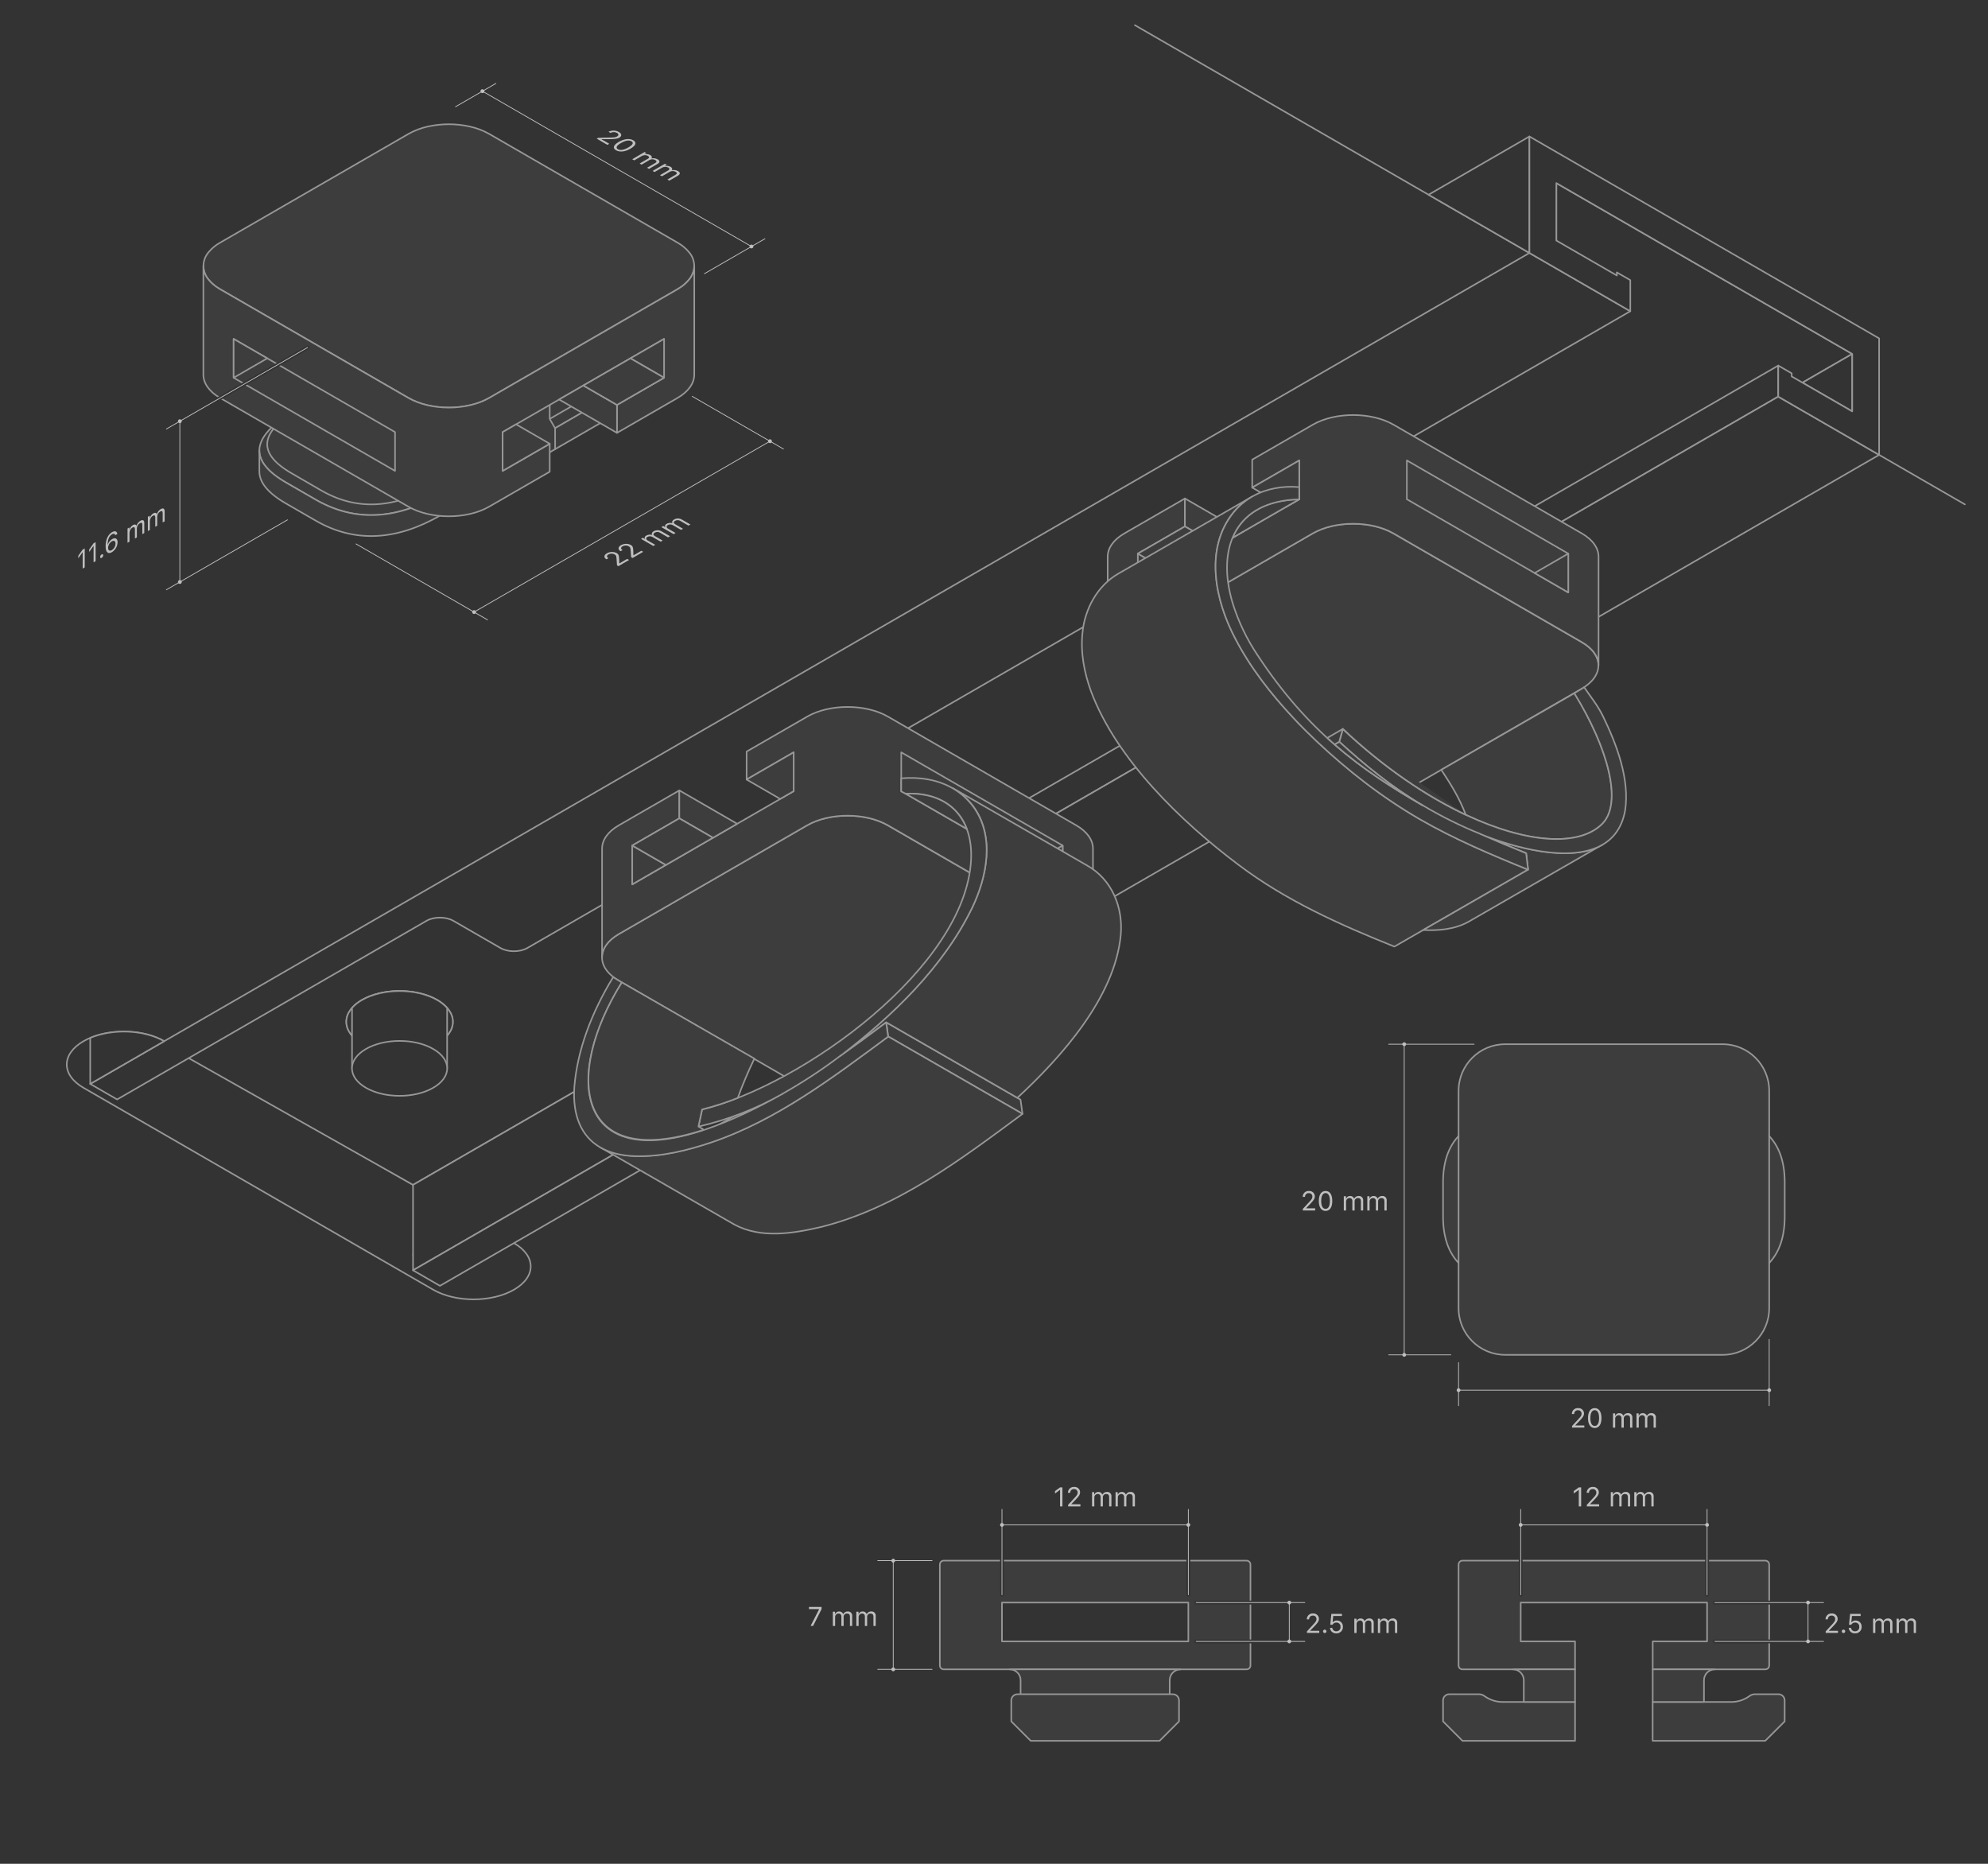 <svg width="1280" height="1200" viewBox="0 0 1280 1200" fill="none" xmlns="http://www.w3.org/2000/svg">
<path d="M1280 0H0V1200H1280V0Z" fill="#333333"/>
<path d="M1014.12 718.31V826.31H979.12C946.32 826.31 929.12 812.42 929.12 783.31V761.31C929.12 732.19 946.32 718.31 979.12 718.31H1014.12ZM1099.12 826.31C1131.92 826.31 1149.12 812.42 1149.12 783.31V761.31C1149.12 732.19 1131.92 718.31 1099.12 718.31H1064.12V826.31H1099.12Z" fill="#3D3D3D" stroke="#979797" stroke-linecap="round" stroke-linejoin="round"/>
<path d="M1109.12 672.31H969.12C952.552 672.31 939.12 685.741 939.12 702.31V842.31C939.12 858.879 952.552 872.31 969.12 872.31H1109.12C1125.69 872.31 1139.12 858.879 1139.12 842.31V702.31C1139.12 685.741 1125.69 672.31 1109.12 672.31Z" fill="#3D3D3D" stroke="#979797" stroke-linecap="round" stroke-linejoin="round"/>
<path d="M802.63 1004.81H607.63C606.967 1004.81 606.331 1005.07 605.862 1005.54C605.393 1006.01 605.13 1006.65 605.13 1007.31V1072.31C605.13 1072.97 605.393 1073.61 605.862 1074.08C606.331 1074.55 606.967 1074.81 607.63 1074.81H802.63C803.293 1074.81 803.929 1074.55 804.397 1074.08C804.866 1073.61 805.13 1072.97 805.13 1072.31V1007.31C805.13 1006.65 804.866 1006.01 804.397 1005.54C803.929 1005.07 803.293 1004.81 802.63 1004.81ZM765.13 1056.81H645.13V1031.81H765.13V1056.81Z" fill="#3D3D3D"/>
<path d="M802.63 1004.81H607.63C606.967 1004.81 606.331 1005.07 605.862 1005.54C605.393 1006.01 605.13 1006.65 605.13 1007.31V1072.31C605.13 1072.97 605.393 1073.61 605.862 1074.08C606.331 1074.55 606.967 1074.81 607.63 1074.81H802.63C803.293 1074.81 803.929 1074.55 804.397 1074.08C804.866 1073.61 805.13 1072.97 805.13 1072.31V1007.31C805.13 1006.65 804.866 1006.01 804.397 1005.54C803.929 1005.07 803.293 1004.81 802.63 1004.81ZM765.13 1056.81H645.13V1031.81H765.13V1056.81Z" stroke="#979797" stroke-linecap="round" stroke-linejoin="round"/>
<path d="M650.13 1074.81C651.986 1074.81 653.767 1075.55 655.08 1076.86C656.393 1078.17 657.13 1079.95 657.13 1081.81V1092.81H753.13V1081.81C753.13 1079.95 753.868 1078.17 755.181 1076.86C756.493 1075.55 758.273 1074.81 760.13 1074.81H650.13Z" fill="#3D3D3D" stroke="#979797" stroke-linecap="round" stroke-linejoin="round"/>
<path d="M755.13 1090.81H655.13C654.069 1090.81 653.052 1091.23 652.302 1091.98C651.552 1092.73 651.13 1093.75 651.13 1094.81V1108.31L663.63 1120.81H746.63L759.13 1108.31V1094.81C759.13 1093.75 758.708 1092.73 757.958 1091.98C757.208 1091.23 756.191 1090.81 755.13 1090.81Z" fill="#3D3D3D" stroke="#979797" stroke-linecap="round" stroke-linejoin="round"/>
<path d="M967.53 1095.81C963.362 1095.81 959.298 1094.51 955.91 1092.08L955.69 1091.93C954.672 1091.2 953.452 1090.81 952.2 1090.81H933.12C932.059 1090.81 931.042 1091.23 930.292 1091.98C929.542 1092.73 929.12 1093.75 929.12 1094.81V1108.31L941.62 1120.81H1014.12V1095.81H967.53Z" fill="#3D3D3D" stroke="#979797" stroke-linecap="round" stroke-linejoin="round"/>
<path d="M1145.12 1090.81H1130C1128.75 1090.81 1127.53 1091.2 1126.52 1091.93L1126.3 1092.08C1122.91 1094.51 1118.84 1095.81 1114.67 1095.81H1064.08V1120.81H1136.58L1149.08 1108.31V1094.81C1149.08 1093.76 1148.66 1092.74 1147.92 1092C1147.18 1091.25 1146.17 1090.82 1145.12 1090.81V1090.81Z" fill="#3D3D3D" stroke="#979797" stroke-linecap="round" stroke-linejoin="round"/>
<path d="M1136.62 1004.81H941.62C940.957 1004.81 940.321 1005.07 939.853 1005.54C939.384 1006.01 939.12 1006.65 939.12 1007.31V1072.31C939.12 1072.97 939.384 1073.61 939.853 1074.08C940.321 1074.55 940.957 1074.81 941.62 1074.81H1014.12V1056.81H979.12V1031.81H1099.12V1056.81H1064.12V1074.81H1136.62C1137.28 1074.81 1137.92 1074.55 1138.39 1074.08C1138.86 1073.61 1139.12 1072.97 1139.12 1072.31V1007.31C1139.12 1006.65 1138.86 1006.01 1138.39 1005.54C1137.92 1005.07 1137.28 1004.81 1136.62 1004.81Z" fill="#3D3D3D" stroke="#979797" stroke-linecap="round" stroke-linejoin="round"/>
<path d="M974.12 1074.81C975.977 1074.81 977.757 1075.55 979.069 1076.86C980.382 1078.17 981.12 1079.95 981.12 1081.81V1095.81H1014.12V1074.81H974.12Z" fill="#3D3D3D" stroke="#979797" stroke-linecap="round" stroke-linejoin="round"/>
<path d="M1064.12 1074.81V1095.81H1097.12V1081.81C1097.12 1079.95 1097.86 1078.17 1099.17 1076.86C1100.48 1075.55 1102.26 1074.81 1104.12 1074.81H1064.12Z" fill="#3D3D3D" stroke="#979797" stroke-linecap="round" stroke-linejoin="round"/>
<path d="M357.41 275.71L263.88 221.71L294.19 204.21C322.59 187.81 349.51 186.15 374.73 200.71L393.78 211.71C405.34 218.38 411 225.26 411 232.33C411 240.69 403.1 249.33 387.72 258.21L357.41 275.71Z" fill="#3D3D3D" stroke="#979797" stroke-linecap="round" stroke-linejoin="round"/>
<path d="M190.27 264.21C174.88 273.09 166.99 281.72 166.99 290.08C166.99 297.15 172.64 304.08 184.2 310.71L203.26 321.71C228.47 336.26 255.39 334.61 283.8 318.21L314.11 300.71L220.58 246.71L190.27 264.21Z" fill="#3D3D3D" stroke="#979797" stroke-linecap="round" stroke-linejoin="round"/>
<path d="M220.58 246.71L263.88 271.71L307.179 296.71L280.33 312.21C253.53 327.68 229.449 328.83 206.719 315.71L187.719 304.71C164.989 291.58 166.97 277.71 193.78 262.21L220.58 246.71Z" fill="#3D3D3D" stroke="#979797" stroke-linecap="round" stroke-linejoin="round"/>
<path d="M314.11 300.71V314.21" stroke="#979797" stroke-linecap="round" stroke-linejoin="round"/>
<path d="M314.11 300.71L283.8 318.21C255.39 334.61 228.47 336.26 203.26 321.71L184.2 310.71C172.64 304.03 166.99 297.15 166.99 290.08V303.58C166.99 310.65 172.64 317.58 184.2 324.21L203.26 335.21C228.47 349.76 255.39 348.11 283.8 331.71L314.11 314.21V300.71Z" fill="#3D3D3D" stroke="#979797" stroke-linecap="round" stroke-linejoin="round"/>
<path d="M357.41 289.21L387.72 271.71C402.55 263.14 410.42 254.81 410.97 246.71V232.31C410.97 240.67 403.07 249.31 387.69 258.19L357.38 275.69L357.41 289.21Z" fill="#3D3D3D" stroke="#979797" stroke-linecap="round" stroke-linejoin="round"/>
<path d="M294.19 204.21C320.99 188.73 345.07 187.58 367.8 200.71L386.85 211.71C409.58 224.83 407.6 238.71 380.79 254.21L353.94 269.71L267.34 219.71L294.19 204.21Z" fill="#3D3D3D" stroke="#979797" stroke-linecap="round" stroke-linejoin="round"/>
<path d="M357.41 275.71L353.94 269.71V260.7L263.88 208.71V247.71L346.58 295.46L357.41 289.21V275.71Z" fill="#3D3D3D" stroke="#979797" stroke-linecap="round" stroke-linejoin="round"/>
<path d="M263 86.21L202.38 121.21L141.76 156.21C138.928 157.768 136.414 159.844 134.35 162.33C132.19 164.782 131 167.938 131 171.205C131 174.473 132.19 177.628 134.35 180.08C136.417 182.567 138.93 184.645 141.76 186.21L202.38 221.21L263 256.21C266.933 258.412 271.173 260.013 275.58 260.96C284.407 262.907 293.553 262.907 302.38 260.96C306.787 260.013 311.027 258.412 314.96 256.21L375.58 221.21L436.21 186.21C439.036 184.644 441.546 182.566 443.61 180.08C445.776 177.631 446.971 174.474 446.971 171.205C446.971 167.936 445.776 164.78 443.61 162.33C441.547 159.846 439.037 157.77 436.21 156.21L375.58 121.21L314.96 86.21C311.029 84.001 306.788 82.396 302.38 81.45C293.553 79.503 284.407 79.503 275.58 81.45C271.172 82.396 266.931 84.001 263 86.21Z" fill="#3D3D3D" stroke="#979797" stroke-linecap="round" stroke-linejoin="round"/>
<path d="M315 256.21L436.25 186.21C443.42 182.06 447.01 176.63 447.01 171.21V241.21C447.01 246.63 443.42 252.06 436.25 256.21L397.25 278.71V260.71L427.56 243.21V218.21L323.63 278.21V303.21L353.94 285.71V303.71L314.94 326.21C307.77 330.35 298.37 332.42 288.94 332.42C279.51 332.42 270.14 330.35 262.94 326.21L141.7 256.21C134.52 252.06 130.94 246.63 130.94 241.21V171.21C130.94 176.63 134.52 182.06 141.7 186.21L262.94 256.21C270.12 260.35 279.52 262.42 288.94 262.42C298.36 262.42 307.8 260.35 315 256.21Z" fill="#3D3D3D" stroke="#979797" stroke-linecap="round" stroke-linejoin="round"/>
<path d="M405.9 230.71L427.56 243.21V218.21L405.9 230.71Z" fill="#3D3D3D" stroke="#979797" stroke-linecap="round" stroke-linejoin="round"/>
<path d="M397.25 260.7L375.59 248.21L360.01 257.2L397.25 278.7V260.7Z" fill="#3D3D3D" stroke="#979797" stroke-linecap="round" stroke-linejoin="round"/>
<path d="M405.9 230.71L427.56 243.21L397.25 260.7L375.59 248.21L405.9 230.71Z" fill="#3D3D3D" stroke="#979797" stroke-linecap="round" stroke-linejoin="round"/>
<path d="M332.29 273.2L353.94 285.7L323.63 303.2V278.2L332.29 273.2Z" fill="#3D3D3D" stroke="#979797" stroke-linecap="round" stroke-linejoin="round"/>
<path d="M254.35 278.2L150.43 218.21V243.21L254.35 303.2V278.2Z" fill="#3D3D3D" stroke="#979797" stroke-linecap="round" stroke-linejoin="round"/>
<path d="M172.08 230.71L150.43 243.21V218.21L172.08 230.71Z" fill="#3D3D3D" stroke="#979797" stroke-linecap="round" stroke-linejoin="round"/>
<path d="M53.76 670.37C39.41 678.66 39.41 692.09 53.76 700.37L278.929 830.37C293.269 838.66 316.54 838.66 330.93 830.37C345.32 822.08 345.28 808.66 330.93 800.37L105.76 670.37C91.37 662.09 68.11 662.09 53.76 670.37Z" fill="#333333" stroke="#979797" stroke-linecap="round" stroke-linejoin="round"/>
<path d="M1192.58 227.87L265.94 762.87L105.72 672.37L1002.06 154.87V117.87L1192.58 227.87Z" fill="#333333" stroke="#979797" stroke-linecap="round" stroke-linejoin="round"/>
<path d="M434.81 655.37C432.42 656.75 431.22 658.56 431.22 660.37C431.22 662.18 432.42 663.99 434.81 665.37L465.12 682.87C469.9 685.64 469.9 690.11 465.12 692.87L265.94 807.87L283.26 817.87L1209.9 282.87L1192.58 272.87L1144.95 245.37L434.81 655.37Z" fill="#333333" stroke="#979797" stroke-linecap="round" stroke-linejoin="round"/>
<path d="M431.22 670.37C431.22 668.56 432.42 666.75 434.81 665.37L1144.95 255.37V235.37L434.81 645.37C432.42 656.75 431.22 658.56 431.22 660.37V670.37Z" fill="#333333" stroke="#979797" stroke-linecap="round" stroke-linejoin="round"/>
<path d="M58.09 697.87L75.41 707.87L274.6 592.87C279.38 590.11 287.13 590.11 291.92 592.87L322.23 610.37C327.01 613.14 334.76 613.14 339.55 610.37L1049.69 200.37L1002.06 172.87L984.74 162.87L58.09 697.87Z" fill="#333333" stroke="#979797" stroke-linecap="round" stroke-linejoin="round"/>
<path d="M257.28 677.67C276.218 677.67 291.57 668.805 291.57 657.87C291.57 646.935 276.218 638.07 257.28 638.07C238.342 638.07 222.99 646.935 222.99 657.87C222.99 668.805 238.342 677.67 257.28 677.67Z" fill="#333333" stroke="#979797" stroke-linecap="round" stroke-linejoin="round"/>
<path d="M265.94 817.87L465.12 702.87C469.9 700.11 469.9 695.64 465.12 692.87V647.87L265.94 762.87V817.87Z" fill="#333333" stroke="#979797" stroke-linecap="round" stroke-linejoin="round"/>
<path d="M434.81 665.37C432.42 666.75 431.22 668.56 431.22 670.37C431.22 672.18 432.42 673.99 434.81 675.37L465.12 692.87C469.9 695.64 469.9 700.11 465.12 702.87L265.94 817.87L283.26 827.87L1209.9 292.87L1192.58 282.87L1144.95 255.37L434.81 665.37Z" fill="#333333" stroke="#979797" stroke-linecap="round" stroke-linejoin="round"/>
<path d="M105.72 670.37C92.72 662.88 72.46 662.19 58.09 668.26V697.87L105.72 670.37Z" fill="#333333" stroke="#979797" stroke-linecap="round" stroke-linejoin="round"/>
<path d="M257.28 677.67C276.218 677.67 291.57 668.805 291.57 657.87C291.57 646.935 276.218 638.07 257.28 638.07C238.342 638.07 222.99 646.935 222.99 657.87C222.99 668.805 238.342 677.67 257.28 677.67Z" fill="#333333" stroke="#979797" stroke-linecap="round" stroke-linejoin="round"/>
<path d="M281.52 643.87C268.13 636.14 246.42 636.14 233.03 643.87C230.64 645.203 228.488 646.923 226.66 648.96V687.87H287.89V649C286.065 646.949 283.912 645.215 281.52 643.87V643.87Z" fill="#333333" stroke="#979797" stroke-linecap="round" stroke-linejoin="round"/>
<path d="M278.93 700.37C266.93 707.28 247.58 707.28 235.62 700.37C229.62 696.92 226.62 692.37 226.62 687.87C226.62 683.37 229.62 678.87 235.62 675.37C247.62 668.47 266.97 668.47 278.93 675.37C284.93 678.83 287.93 683.37 287.93 687.87C287.93 692.37 284.9 696.92 278.93 700.37Z" fill="#333333" stroke="#979797" stroke-linecap="round" stroke-linejoin="round"/>
<path d="M1192.58 227.87L1160.54 246.37L1192.58 264.87V227.87Z" fill="#333333" stroke="#979797" stroke-linecap="round" stroke-linejoin="round"/>
<path d="M730.73 16.22L984.74 162.87" stroke="#979797" stroke-linecap="round" stroke-linejoin="round"/>
<path d="M984.74 87.87L919.78 125.37L984.74 162.87V87.87Z" fill="#333333" stroke="#979797" stroke-linecap="round" stroke-linejoin="round"/>
<path d="M1209.9 292.87L1265.11 324.75" stroke="#979797" stroke-linecap="round" stroke-linejoin="round"/>
<path d="M571.62 701.39L692.86 631.39C700.04 627.24 703.63 621.82 703.63 616.39C703.63 610.96 700.04 605.53 692.86 601.39L571.62 531.39C564.45 527.24 555.04 525.17 545.62 525.17C536.2 525.17 526.81 527.24 519.62 531.39L398.38 601.39C391.2 605.53 387.61 610.96 387.61 616.39C387.61 621.82 391.2 627.24 398.38 631.39L519.62 701.39C526.79 705.53 536.2 707.6 545.62 707.6C555.04 707.6 564.45 705.53 571.62 701.39Z" fill="#3D3D3D" stroke="#979797" stroke-linecap="round" stroke-linejoin="round"/>
<path d="M519.66 531.39L398.42 601.39C391.24 605.53 387.65 610.96 387.65 616.39V546.39C387.65 540.96 391.24 535.53 398.42 531.39L437.42 508.89V526.89L407.11 544.39V569.39L511.03 509.39V484.39L480.72 501.89V483.89L519.72 461.39C526.89 457.24 536.3 455.17 545.72 455.17C555.14 455.17 564.53 457.24 571.72 461.39L692.96 531.39C700.14 535.53 703.73 540.96 703.73 546.39V616.39C703.73 610.96 700.14 605.53 692.96 601.39L571.72 531.39C564.55 527.24 555.14 525.17 545.72 525.17C536.3 525.17 526.83 527.24 519.66 531.39Z" fill="#3D3D3D" stroke="#979797" stroke-linecap="round" stroke-linejoin="round"/>
<path d="M428.73 556.89L407.08 544.39V569.39L428.73 556.89Z" fill="#3D3D3D" stroke="#979797" stroke-linecap="round" stroke-linejoin="round"/>
<path d="M437.39 526.89L459.04 539.39L474.63 530.39L437.39 508.89V526.89Z" fill="#3D3D3D" stroke="#979797" stroke-linecap="round" stroke-linejoin="round"/>
<path d="M428.73 556.89L407.08 544.39L437.39 526.89L459.04 539.39L428.73 556.89Z" fill="#3D3D3D" stroke="#979797" stroke-linecap="round" stroke-linejoin="round"/>
<path d="M502.34 514.39L480.69 501.89L511 484.39V509.39L502.34 514.39Z" fill="#3D3D3D" stroke="#979797" stroke-linecap="round" stroke-linejoin="round"/>
<path d="M580.28 509.39L684.2 569.39V544.39L580.28 484.39V509.39Z" fill="#3D3D3D" stroke="#979797" stroke-linecap="round" stroke-linejoin="round"/>
<path d="M662.55 556.89L684.2 544.39V569.39L662.55 556.89Z" fill="#3D3D3D" stroke="#979797" stroke-linecap="round" stroke-linejoin="round"/>
<path d="M657.07 708L570.58 658.19L571.86 667.34L658.35 717.15L657.07 708Z" fill="#3D3D3D" stroke="#979797" stroke-linecap="round" stroke-linejoin="round"/>
<path d="M386.35 738.61L472.84 788.42C489.84 797.57 510.37 794.24 528.36 790.06C577.36 777.9 618.42 746.7 658.36 717.15L571.87 667.34C536.36 693.55 500.47 721 458.25 735.34C442.42 740.67 425.8 744.77 408.98 744.28C399.88 744.01 392.34 742.03 386.37 738.55" fill="#3D3D3D"/>
<path d="M386.35 738.61L472.84 788.42C489.84 797.57 510.37 794.24 528.36 790.06C577.36 777.9 618.42 746.7 658.36 717.15L571.87 667.34C536.36 693.55 500.47 721 458.25 735.34C442.42 740.67 425.8 744.77 408.98 744.28C399.88 744.01 392.34 742.03 386.37 738.55" stroke="#979797" stroke-linecap="round" stroke-linejoin="round"/>
<path d="M613.37 507.38L699.86 557.19C716.01 566.19 723.32 584.37 721.58 602.32C717.72 642.1 683.39 680.66 655.04 706.83L570.58 658.19C559.8 666.26 550.67 672.95 541.29 679.61C574.81 653.87 607.36 622.61 626.03 584.18C635.49 564.27 640.62 538.51 626.79 519.39C623.206 514.502 618.642 510.415 613.39 507.39" fill="#3D3D3D"/>
<path d="M613.37 507.38L699.86 557.19C716.01 566.19 723.32 584.37 721.58 602.32C717.72 642.1 683.39 680.66 655.04 706.83L570.58 658.19C559.8 666.26 550.67 672.95 541.29 679.61C574.81 653.87 607.36 622.61 626.03 584.18C635.49 564.27 640.62 538.51 626.79 519.39C623.206 514.502 618.642 510.415 613.39 507.39" stroke="#979797" stroke-linecap="round" stroke-linejoin="round"/>
<path d="M583.1 511C610.89 509.8 626.601 526.95 625.231 553.69C621.691 622.69 516.98 698.46 452.04 714.35L449.71 725.35C468.631 720.997 486.82 713.924 503.71 704.35C374.64 776.85 356.28 703.29 400.39 632.58L394.79 629.12C380.79 652.05 371.73 676.12 369.79 699.89C368.57 718.07 374.15 731.53 386.34 738.66C392.34 742.14 399.85 744.12 408.95 744.39C425.77 744.88 442.39 740.78 458.22 735.45C500.44 721.06 536.33 693.61 571.84 667.45L570.56 658.3C559.77 666.37 550.65 673.06 541.27 679.72C574.78 653.98 607.34 622.72 626.01 584.29C635.47 564.38 640.6 538.62 626.77 519.5C623.186 514.612 618.623 510.525 613.37 507.5C603.57 501.85 591.9 500.13 580.26 501.12V509.55L583.1 511Z" fill="#3D3D3D" stroke="#979797" stroke-linecap="round" stroke-linejoin="round"/>
<path d="M541.29 679.61C529.334 688.675 516.779 696.92 503.71 704.29Z" fill="#3D3D3D"/>
<path d="M541.29 679.61C529.334 688.675 516.779 696.92 503.71 704.29" stroke="#979797" stroke-linecap="round" stroke-linejoin="round"/>
<path d="M400.39 632.52C362.93 692.52 370.76 754.28 452.77 727.52L452.59 726.97L449.71 725.31L452.04 714.31C459.863 712.347 467.547 709.865 475.04 706.88C478.157 698.27 481.722 689.828 485.72 681.59L400.39 632.52Z" fill="#3D3D3D" stroke="#979797" stroke-linecap="round" stroke-linejoin="round"/>
<path d="M622.47 533.67C616.85 518.79 603.11 510.14 583.1 511.01L622.47 533.67Z" fill="#3D3D3D" stroke="#979797" stroke-linecap="round" stroke-linejoin="round"/>
<path d="M984.74 107.87V144.87V162.87L1002.06 172.87L1041.03 195.37L1049.69 200.37V182.37V180.37L1041.03 175.37V177.37L1002.06 154.87V117.87L1192.58 227.87V264.87L1153.61 242.37V240.37L1144.95 235.37V237.37V255.37L1153.61 260.37L1192.58 282.87L1209.9 292.87V274.87V237.87V217.87L1192.58 207.87L1002.06 97.87L984.74 87.87V107.87Z" fill="#333333"/>
<path d="M984.74 107.87V144.87V162.87L1002.06 172.87L1041.03 195.37L1049.69 200.37V182.37V180.37L1041.03 175.37V177.37L1002.06 154.87V117.87L1192.58 227.87V264.87L1153.61 242.37V240.37L1144.95 235.37V237.37V255.37L1153.61 260.37L1192.58 282.87L1209.9 292.87V274.87V237.87V217.87L1192.58 207.87L1002.06 97.87L984.74 87.87V107.87Z" stroke="#979797" stroke-linecap="round" stroke-linejoin="round"/>
<path d="M897.16 513.44L1018.4 443.44C1025.58 439.29 1029.16 433.87 1029.16 428.44C1029.16 423.01 1025.58 417.58 1018.4 413.44L897.16 343.44C889.99 339.29 880.58 337.22 871.16 337.22C861.74 337.22 852.35 339.29 845.16 343.44L723.91 413.44C716.74 417.58 713.15 423.01 713.15 428.44C713.15 433.87 716.74 439.29 723.91 443.44L845.16 513.44C852.33 517.58 861.74 519.65 871.16 519.65C880.58 519.65 890 517.58 897.16 513.44Z" fill="#3D3D3D" stroke="#979797" stroke-linecap="round" stroke-linejoin="round"/>
<path d="M845.2 343.44L723.95 413.44C716.78 417.58 713.19 423.01 713.19 428.44V358.44C713.19 353.01 716.78 347.58 723.95 343.44L762.95 320.94V338.94L732.63 356.44V381.44L836.56 321.44V296.44L806.25 313.94V295.94L845.25 273.44C852.42 269.29 861.83 267.22 871.25 267.22C880.67 267.22 890.06 269.29 897.25 273.44L1018.49 343.44C1025.67 347.58 1029.25 353.01 1029.25 358.44V428.44C1029.25 423.01 1025.67 417.58 1018.49 413.44L897.25 343.44C890.08 339.29 880.67 337.22 871.25 337.22C861.83 337.22 852.37 339.29 845.2 343.44Z" fill="#3D3D3D" stroke="#979797" stroke-linecap="round" stroke-linejoin="round"/>
<path d="M754.26 368.94L732.62 356.44V381.44L754.26 368.94Z" fill="#3D3D3D" stroke="#979797" stroke-linecap="round" stroke-linejoin="round"/>
<path d="M762.93 338.94L784.58 351.44L800.16 342.44L762.93 320.94V338.94Z" fill="#3D3D3D" stroke="#979797" stroke-linecap="round" stroke-linejoin="round"/>
<path d="M754.26 368.94L732.62 356.44L762.93 338.94L784.58 351.44L754.26 368.94Z" fill="#3D3D3D" stroke="#979797" stroke-linecap="round" stroke-linejoin="round"/>
<path d="M827.88 326.44L806.23 313.94L836.54 296.44V321.44L827.88 326.44Z" fill="#3D3D3D" stroke="#979797" stroke-linecap="round" stroke-linejoin="round"/>
<path d="M905.82 321.44L1009.74 381.44V356.44L905.82 296.44V321.44Z" fill="#3D3D3D" stroke="#979797" stroke-linecap="round" stroke-linejoin="round"/>
<path d="M988.09 368.94L1009.74 356.44V381.44L988.09 368.94Z" fill="#3D3D3D" stroke="#979797" stroke-linecap="round" stroke-linejoin="round"/>
<path d="M928 495.64C934.36 505.4 939.39 513.24 943.79 524.64C983.51 543.31 1017.15 545.23 1031.79 530.31C1044.93 516.9 1035.39 481.6 1013.68 446.31L928 495.64Z" fill="#3D3D3D" stroke="#979797" stroke-linecap="round" stroke-linejoin="round"/>
<path d="M953.47 537.05C940.54 531.86 928.036 525.668 916.07 518.53Z" fill="#3D3D3D"/>
<path d="M953.47 537.05C940.54 531.86 928.036 525.668 916.07 518.53" stroke="#979797" stroke-linecap="round" stroke-linejoin="round"/>
<path d="M806.401 319.58C801.711 322.258 797.56 325.784 794.16 329.98C775.31 353.36 782.461 386.63 795.401 411.14C805.211 430.04 818.521 446.94 833.031 462.44C837.701 467.44 842.55 472.27 847.5 476.96C867.77 496.1 889.95 513.37 914.1 527.35C936.37 540.2 960.101 550.23 983.901 559.89L897.8 609.46C862.7 595.4 827.801 579.77 797.481 556.84C760.661 529.22 718.781 488.84 702.481 445.15C698.111 433.15 695.61 420.24 696.96 407.47C698.41 392.04 706.631 376.9 720.361 369.17L806.45 319.59" fill="#3D3D3D"/>
<path d="M806.401 319.58C801.711 322.258 797.56 325.784 794.16 329.98C775.31 353.36 782.461 386.63 795.401 411.14C805.211 430.04 818.521 446.94 833.031 462.44C837.701 467.44 842.55 472.27 847.5 476.96C867.77 496.1 889.95 513.37 914.1 527.35C936.37 540.2 960.101 550.23 983.901 559.89L897.8 609.46C862.7 595.4 827.801 579.77 797.481 556.84C760.661 529.22 718.781 488.84 702.481 445.15C698.111 433.15 695.61 420.24 696.96 407.47C698.41 392.04 706.631 376.9 720.361 369.17L806.45 319.59" stroke="#979797" stroke-linecap="round" stroke-linejoin="round"/>
<path d="M1031.74 543.82L945.65 593.39C936.83 598.39 926.32 599.29 916.36 598.78L983.9 559.89L982.63 549.31C971.9 544.98 962.72 541.14 953.47 537.05C973.75 545.33 1010.84 555.97 1031.76 543.85" fill="#3D3D3D"/>
<path d="M1031.74 543.82L945.65 593.39C936.83 598.39 926.32 599.29 916.36 598.78L983.9 559.89L982.63 549.31C971.9 544.98 962.72 541.14 953.47 537.05C973.75 545.33 1010.84 555.97 1031.76 543.85" stroke="#979797" stroke-linecap="round" stroke-linejoin="round"/>
<path d="M793.56 346.25C799.64 331.55 813.72 321.92 836.56 321.44L793.56 346.25Z" fill="#3D3D3D" stroke="#979797" stroke-linecap="round" stroke-linejoin="round"/>
<path d="M1013.65 446.31C1035.36 481.56 1044.9 516.86 1031.76 530.31C1017.13 545.23 983.49 543.31 943.76 524.64C918.76 512.87 891.25 494.43 864.62 469.36L862.3 477.61C878.94 492.84 896.549 507.15 916.059 518.61C876.539 495.83 842.179 471.23 809.679 421.8C802.738 411.461 797.332 400.17 793.63 388.28C782.92 352.35 795.83 322.37 836.53 321.52V313.63C825.95 312.72 815.389 314.52 806.389 319.63C801.7 322.308 797.55 325.835 794.15 330.03C775.3 353.41 782.449 386.68 795.389 411.19C805.199 430.09 818.509 446.99 833.019 462.49C837.689 467.49 842.54 472.32 847.49 477.01C867.76 496.15 889.94 513.42 914.09 527.4C936.36 540.25 960.089 550.28 983.889 559.94L982.62 549.36C971.89 545.03 962.71 541.19 953.46 537.1C973.74 545.38 1010.83 556.02 1031.75 543.9C1039.01 539.7 1044.33 532.76 1046.32 522.03C1049.52 501.7 1040.8 479.03 1032.03 460.98C1028.45 453.82 1024.71 449.43 1020.03 442.53L1013.65 446.31Z" fill="#3D3D3D" stroke="#979797" stroke-linecap="round" stroke-linejoin="round"/>
<path d="M943.77 524.6C918.77 512.83 891.27 494.4 864.63 469.32Z" fill="#3D3D3D"/>
<path d="M943.77 524.6C918.77 512.83 891.27 494.4 864.63 469.32" stroke="#979797" stroke-linecap="round" stroke-linejoin="round"/>
<path d="M862.31 477.57C878.95 492.8 896.56 507.11 916.07 518.57C895.95 506.98 877.18 494.91 859.3 479.34L862.31 477.57Z" fill="#3D3D3D" stroke="#979797" stroke-linecap="round" stroke-linejoin="round"/>
<path d="M854.59 475.1L864.59 469.32L862.27 477.57L859.27 479.3C857.723 477.933 856.163 476.533 854.59 475.1Z" fill="#3D3D3D" stroke="#979797" stroke-linecap="round" stroke-linejoin="round"/>
<path d="M953.47 537.05C940.542 531.856 928.038 525.664 916.07 518.53Z" fill="#3D3D3D"/>
<path d="M953.47 537.05C940.542 531.856 928.038 525.664 916.07 518.53" stroke="#979797" stroke-linecap="round" stroke-linejoin="round"/>
<path d="M313.89 399.08L229.24 350.21" stroke="#333333" stroke-width="2.5" stroke-miterlimit="10" stroke-linecap="round"/>
<path d="M313.89 399.08L229.24 350.21" stroke="#BFBFBF" stroke-width="0.5" stroke-miterlimit="10" stroke-linecap="round"/>
<path d="M504.42 289.08L445.74 255.21" stroke="#333333" stroke-width="2.5" stroke-miterlimit="10" stroke-linecap="round"/>
<path d="M504.42 289.08L445.74 255.21" stroke="#BFBFBF" stroke-width="0.5" stroke-miterlimit="10" stroke-linecap="round"/>
<path d="M305.23 394.08L495.75 284.08" stroke="#BFBFBF" stroke-width="0.5" stroke-miterlimit="10"/>
<path d="M305.84 395.14C305.63 395.26 305.391 395.315 305.15 395.298C304.91 395.282 304.68 395.194 304.489 395.047C304.298 394.9 304.155 394.699 304.078 394.471C304.001 394.242 303.993 393.996 304.055 393.764C304.118 393.531 304.249 393.322 304.43 393.163C304.612 393.004 304.836 392.903 305.075 392.872C305.314 392.84 305.557 392.88 305.773 392.987C305.989 393.093 306.169 393.261 306.29 393.47C306.37 393.609 306.422 393.763 306.443 393.922C306.464 394.081 306.454 394.243 306.412 394.398C306.37 394.554 306.298 394.699 306.2 394.826C306.102 394.954 305.979 395.06 305.84 395.14V395.14Z" fill="#BFBFBF"/>
<path d="M496.371 285.14C496.583 285.02 496.754 284.839 496.863 284.621C496.972 284.403 497.014 284.157 496.983 283.915C496.952 283.673 496.85 283.446 496.69 283.262C496.53 283.078 496.319 282.946 496.083 282.883C495.848 282.819 495.599 282.827 495.368 282.906C495.137 282.984 494.935 283.129 494.787 283.323C494.638 283.517 494.551 283.75 494.536 283.994C494.52 284.237 494.578 284.479 494.701 284.69C494.78 284.83 494.887 284.952 495.014 285.05C495.141 285.148 495.287 285.22 495.442 285.262C495.597 285.304 495.759 285.315 495.918 285.294C496.078 285.273 496.231 285.221 496.371 285.14Z" fill="#BFBFBF"/>
<path d="M390.76 356.24C391.709 355.705 392.775 355.41 393.864 355.38C394.953 355.35 396.033 355.587 397.01 356.07C398.23 356.77 398.58 357.59 398.65 359.83L398.73 362.67L398.849 362.73L403.849 359.83L405.04 360.52L398.17 364.52L397.26 364L396.97 359.68C396.85 358.06 396.699 357.51 395.769 356.97C395.159 356.626 394.47 356.445 393.769 356.445C393.069 356.445 392.38 356.626 391.769 356.97C390.489 357.7 390.479 358.67 391.769 359.39L390.5 360.13C388.63 359 388.73 357.41 390.76 356.24Z" fill="#BFBFBF"/>
<path d="M399.86 351C400.811 350.469 401.876 350.177 402.965 350.149C404.054 350.121 405.134 350.358 406.11 350.84C407.33 351.54 407.68 352.35 407.75 354.6L407.83 357.43L407.95 357.5L412.95 354.6L414.14 355.28L407.27 359.28L406.36 358.75L406.06 354.44C405.95 352.81 405.8 352.27 404.86 351.73C404.249 351.387 403.561 351.208 402.86 351.208C402.16 351.208 401.471 351.387 400.86 351.73C399.59 352.47 399.57 353.44 400.86 354.16L399.58 354.9C397.72 353.78 397.83 352.16 399.86 351Z" fill="#BFBFBF"/>
<path d="M412.73 346.94L413.93 346.25L415.18 346.97L415.3 346.9C414.78 346.18 415.06 345.43 416.12 344.82C417.217 344.224 418.498 344.06 419.71 344.36L419.82 344.29C419.41 343.56 419.76 342.72 420.82 342.08C421.593 341.621 422.476 341.378 423.375 341.378C424.274 341.378 425.157 341.621 425.93 342.08L431.41 345.25L430.15 345.98L424.96 342.98C424.45 342.657 423.858 342.486 423.255 342.486C422.651 342.486 422.06 342.657 421.55 342.98C420.44 343.62 420.55 344.52 421.55 345.1L426.65 348.04L425.38 348.77L420 345.66C419.506 345.395 418.951 345.263 418.391 345.275C417.83 345.287 417.282 345.444 416.8 345.73C415.8 346.33 415.86 347.31 416.98 347.95L421.89 350.79L420.62 351.52L412.73 346.94Z" fill="#BFBFBF"/>
<path d="M425.83 339.38L427.04 338.68L428.29 339.4L428.41 339.33C427.88 338.62 428.17 337.86 429.23 337.25C430.327 336.662 431.6 336.498 432.81 336.79L432.93 336.72C432.52 335.99 432.87 335.15 433.93 334.52C434.704 334.059 435.589 333.815 436.49 333.815C437.392 333.815 438.276 334.059 439.05 334.52L444.53 337.68L443.26 338.41L438.08 335.41C437.573 335.079 436.982 334.898 436.377 334.89C435.772 334.881 435.177 335.044 434.66 335.36C433.56 336 433.66 336.9 434.66 337.48L439.75 340.43L438.49 341.16L433.1 338.05C432.607 337.782 432.053 337.647 431.492 337.657C430.931 337.668 430.383 337.824 429.9 338.11C428.9 338.71 428.96 339.69 430.08 340.34L434.99 343.17L433.73 343.9L425.83 339.38Z" fill="#BFBFBF"/>
<path d="M645.13 971.81V1026.81" stroke="#333333" stroke-width="2.5" stroke-miterlimit="10" stroke-linecap="round"/>
<path d="M645.13 971.81V1026.81" stroke="#BFBFBF" stroke-width="0.5" stroke-miterlimit="10" stroke-linecap="round"/>
<path d="M765.13 971.81V1026.81" stroke="#333333" stroke-width="2.5" stroke-miterlimit="10" stroke-linecap="round"/>
<path d="M765.13 971.81V1026.81" stroke="#BFBFBF" stroke-width="0.5" stroke-miterlimit="10" stroke-linecap="round"/>
<path d="M645.13 981.81H765.13" stroke="#BFBFBF" stroke-width="0.5" stroke-miterlimit="10"/>
<path d="M645.13 983C644.889 983 644.653 982.929 644.452 982.794C644.252 982.66 644.095 982.47 644.003 982.247C643.911 982.024 643.887 981.779 643.934 981.542C643.981 981.305 644.097 981.088 644.268 980.917C644.438 980.747 644.655 980.631 644.892 980.584C645.128 980.536 645.374 980.561 645.597 980.653C645.82 980.745 646.011 980.902 646.145 981.102C646.279 981.303 646.35 981.539 646.35 981.78C646.35 982.104 646.221 982.414 645.992 982.643C645.763 982.871 645.453 983 645.13 983V983Z" fill="#BFBFBF"/>
<path d="M765.13 983C765.453 983 765.763 982.871 765.992 982.643C766.221 982.414 766.35 982.104 766.35 981.78C766.35 981.456 766.221 981.146 765.992 980.917C765.763 980.688 765.453 980.56 765.13 980.56C764.806 980.56 764.496 980.688 764.268 980.917C764.039 981.146 763.91 981.456 763.91 981.78C763.91 982.104 764.039 982.414 764.268 982.643C764.496 982.871 764.806 983 765.13 983V983Z" fill="#BFBFBF"/>
<path d="M682.53 959.33H682.39L679.28 961.59V960L682.54 957.65H684.06V969.91H682.53V959.33Z" fill="#BFBFBF"/>
<path d="M691.661 957.35C692.137 957.316 692.615 957.379 693.067 957.536C693.518 957.692 693.934 957.939 694.287 958.26C694.641 958.582 694.925 958.972 695.123 959.407C695.322 959.842 695.43 960.312 695.441 960.79C695.441 962.2 694.83 963.21 692.62 965.5L689.83 968.38V968.51H695.64V969.89H687.71V968.89L691.85 964.4C693.42 962.71 693.85 962.08 693.85 961C693.863 960.694 693.812 960.389 693.7 960.104C693.587 959.819 693.416 959.561 693.197 959.347C692.978 959.133 692.716 958.967 692.429 958.861C692.142 958.755 691.836 958.71 691.531 958.73C691.206 958.707 690.881 958.753 690.576 958.865C690.27 958.978 689.993 959.154 689.761 959.382C689.529 959.61 689.348 959.884 689.231 960.187C689.113 960.491 689.063 960.815 689.08 961.14H687.6C687.593 960.617 687.695 960.098 687.9 959.617C688.105 959.136 688.409 958.703 688.791 958.346C689.174 957.989 689.626 957.716 690.12 957.544C690.615 957.373 691.139 957.307 691.661 957.35V957.35Z" fill="#BFBFBF"/>
<path d="M703.13 960.73H704.52V962.18H704.66C704.866 961.678 705.223 961.253 705.682 960.965C706.141 960.676 706.678 960.538 707.22 960.57C707.755 960.551 708.283 960.695 708.734 960.983C709.186 961.27 709.54 961.687 709.75 962.18H709.88C710.153 961.677 710.56 961.26 711.057 960.976C711.553 960.691 712.119 960.551 712.69 960.57C713.09 960.531 713.493 960.582 713.87 960.72C714.247 960.858 714.588 961.08 714.868 961.368C715.148 961.656 715.36 962.004 715.486 962.385C715.613 962.767 715.651 963.172 715.6 963.57V969.9H714.14V963.9C714.14 962.55 713.5 961.9 712.21 961.9C711.93 961.892 711.652 961.941 711.392 962.044C711.131 962.147 710.895 962.302 710.696 962.499C710.498 962.696 710.342 962.932 710.237 963.192C710.133 963.452 710.083 963.73 710.09 964.01V969.9H708.63V963.68C708.637 963.432 708.591 963.186 708.495 962.957C708.399 962.729 708.255 962.523 708.073 962.354C707.891 962.186 707.677 962.058 707.441 961.98C707.206 961.902 706.957 961.874 706.71 961.9C706.417 961.913 706.13 961.983 705.865 962.108C705.6 962.232 705.362 962.407 705.165 962.624C704.968 962.84 704.816 963.094 704.717 963.369C704.618 963.645 704.575 963.938 704.59 964.23V969.9H703.13V960.73Z" fill="#BFBFBF"/>
<path d="M718.26 960.73H719.66V962.18H719.79C719.996 961.678 720.352 961.253 720.812 960.965C721.271 960.676 721.808 960.538 722.35 960.57C722.885 960.55 723.414 960.693 723.866 960.981C724.318 961.268 724.671 961.687 724.88 962.18H725.02C725.289 961.676 725.694 961.258 726.189 960.974C726.684 960.689 727.25 960.549 727.82 960.57C728.22 960.531 728.624 960.582 729.001 960.72C729.378 960.858 729.719 961.08 729.999 961.368C730.279 961.656 730.49 962.004 730.616 962.385C730.743 962.767 730.782 963.172 730.73 963.57V969.9H729.27V963.9C729.27 962.55 728.63 961.9 727.34 961.9C727.06 961.892 726.782 961.941 726.521 962.044C726.261 962.147 726.025 962.302 725.826 962.499C725.628 962.696 725.471 962.932 725.367 963.192C725.263 963.452 725.213 963.73 725.22 964.01V969.9H723.76V963.68C723.767 963.433 723.721 963.188 723.626 962.96C723.531 962.732 723.388 962.527 723.207 962.359C723.026 962.19 722.812 962.062 722.578 961.983C722.344 961.904 722.095 961.876 721.85 961.9C721.556 961.911 721.268 961.981 721.002 962.105C720.736 962.228 720.497 962.404 720.299 962.62C720.101 962.837 719.947 963.091 719.848 963.367C719.748 963.643 719.705 963.937 719.72 964.23V969.9H718.26V960.73Z" fill="#BFBFBF"/>
<path d="M979.12 971.81V1026.81" stroke="#333333" stroke-width="2.5" stroke-miterlimit="10" stroke-linecap="round"/>
<path d="M979.12 971.81V1026.81" stroke="#BFBFBF" stroke-width="0.5" stroke-miterlimit="10" stroke-linecap="round"/>
<path d="M1099.12 971.81V1026.81" stroke="#333333" stroke-width="2.5" stroke-miterlimit="10" stroke-linecap="round"/>
<path d="M1099.12 971.81V1026.81" stroke="#BFBFBF" stroke-width="0.5" stroke-miterlimit="10" stroke-linecap="round"/>
<path d="M979.12 981.81H1099.12" stroke="#BFBFBF" stroke-width="0.5" stroke-miterlimit="10"/>
<path d="M979.12 983C978.797 983 978.487 982.871 978.258 982.643C978.029 982.414 977.9 982.104 977.9 981.78C977.9 981.456 978.029 981.146 978.258 980.917C978.487 980.688 978.797 980.56 979.12 980.56C979.444 980.56 979.754 980.688 979.982 980.917C980.211 981.146 980.34 981.456 980.34 981.78C980.34 982.104 980.211 982.414 979.982 982.643C979.754 982.871 979.444 983 979.12 983V983Z" fill="#BFBFBF"/>
<path d="M1099.12 983C1099.36 983 1099.6 982.929 1099.8 982.794C1100 982.66 1100.15 982.47 1100.25 982.247C1100.34 982.024 1100.36 981.779 1100.32 981.542C1100.27 981.305 1100.15 981.088 1099.98 980.917C1099.81 980.747 1099.6 980.631 1099.36 980.584C1099.12 980.536 1098.88 980.561 1098.65 980.653C1098.43 980.745 1098.24 980.902 1098.11 981.102C1097.97 981.303 1097.9 981.539 1097.9 981.78C1097.9 982.104 1098.03 982.414 1098.26 982.643C1098.49 982.871 1098.8 983 1099.12 983V983Z" fill="#BFBFBF"/>
<path d="M1016.52 959.33H1016.39L1013.27 961.59V960L1016.53 957.65H1018.05V969.91H1016.52V959.33Z" fill="#BFBFBF"/>
<path d="M1025.65 957.35C1026.13 957.316 1026.61 957.379 1027.06 957.536C1027.51 957.692 1027.92 957.939 1028.28 958.26C1028.63 958.582 1028.92 958.972 1029.11 959.407C1029.31 959.842 1029.42 960.312 1029.43 960.79C1029.43 962.2 1028.82 963.21 1026.61 965.5L1023.83 968.38V968.51H1029.63V969.89H1021.7V968.89L1025.85 964.4C1027.41 962.71 1027.85 962.08 1027.85 961C1027.86 960.694 1027.81 960.389 1027.7 960.104C1027.59 959.819 1027.42 959.561 1027.2 959.347C1026.98 959.133 1026.72 958.967 1026.43 958.861C1026.14 958.755 1025.84 958.71 1025.53 958.73C1025.21 958.708 1024.88 958.755 1024.58 958.868C1024.27 958.981 1024 959.158 1023.77 959.386C1023.54 959.613 1023.36 959.888 1023.24 960.19C1023.12 960.492 1023.07 960.816 1023.09 961.14H1021.61C1021.6 960.619 1021.7 960.102 1021.91 959.622C1022.11 959.142 1022.41 958.71 1022.79 958.354C1023.17 957.997 1023.62 957.724 1024.12 957.551C1024.61 957.378 1025.13 957.31 1025.65 957.35V957.35Z" fill="#BFBFBF"/>
<path d="M1037.13 960.73H1038.52V962.18H1038.65C1038.86 961.678 1039.21 961.253 1039.67 960.965C1040.13 960.676 1040.67 960.538 1041.21 960.57C1041.75 960.55 1042.27 960.693 1042.73 960.981C1043.18 961.268 1043.53 961.687 1043.74 962.18H1043.88C1044.15 961.676 1044.55 961.258 1045.05 960.974C1045.54 960.689 1046.11 960.549 1046.68 960.57C1047.08 960.531 1047.48 960.582 1047.86 960.72C1048.24 960.858 1048.58 961.08 1048.86 961.368C1049.14 961.656 1049.35 962.004 1049.48 962.385C1049.6 962.767 1049.64 963.172 1049.59 963.57V969.9H1048.13V963.9C1048.13 962.55 1047.49 961.9 1046.2 961.9C1045.92 961.892 1045.64 961.941 1045.38 962.044C1045.12 962.147 1044.88 962.302 1044.69 962.499C1044.49 962.696 1044.33 962.932 1044.23 963.192C1044.12 963.452 1044.07 963.73 1044.08 964.01V969.9H1042.62V963.68C1042.63 963.433 1042.58 963.188 1042.49 962.96C1042.39 962.732 1042.25 962.527 1042.07 962.359C1041.89 962.19 1041.67 962.062 1041.44 961.983C1041.2 961.904 1040.96 961.876 1040.71 961.9C1040.42 961.911 1040.13 961.981 1039.86 962.105C1039.6 962.229 1039.36 962.404 1039.16 962.621C1038.96 962.838 1038.81 963.092 1038.71 963.368C1038.62 963.644 1038.57 963.937 1038.59 964.23V969.9H1037.13V960.73Z" fill="#BFBFBF"/>
<path d="M1052.26 960.73H1053.65V962.18H1053.79C1053.99 961.678 1054.35 961.253 1054.81 960.964C1055.26 960.675 1055.8 960.537 1056.34 960.57C1056.88 960.55 1057.4 960.693 1057.86 960.981C1058.31 961.268 1058.66 961.687 1058.87 962.18H1059.01C1059.28 961.677 1059.69 961.26 1060.18 960.976C1060.68 960.691 1061.24 960.551 1061.81 960.57C1062.21 960.531 1062.61 960.582 1062.99 960.72C1063.37 960.858 1063.71 961.08 1063.99 961.368C1064.27 961.656 1064.48 962.004 1064.61 962.385C1064.73 962.767 1064.77 963.172 1064.72 963.57V969.9H1063.26V963.9C1063.26 962.55 1062.63 961.9 1061.34 961.9C1061.06 961.89 1060.78 961.938 1060.52 962.041C1060.26 962.143 1060.02 962.298 1059.82 962.495C1059.62 962.693 1059.46 962.929 1059.36 963.19C1059.25 963.45 1059.2 963.729 1059.21 964.01V969.9H1057.75V963.68C1057.76 963.433 1057.71 963.186 1057.62 962.958C1057.52 962.729 1057.38 962.524 1057.2 962.355C1057.02 962.186 1056.8 962.058 1056.57 961.98C1056.33 961.901 1056.09 961.874 1055.84 961.9C1055.55 961.911 1055.26 961.981 1054.99 962.105C1054.73 962.229 1054.49 962.404 1054.29 962.621C1054.09 962.838 1053.94 963.092 1053.84 963.368C1053.75 963.644 1053.7 963.937 1053.72 964.23V969.9H1052.26V960.73Z" fill="#BFBFBF"/>
<path d="M840.13 1031.81H770.13" stroke="#333333" stroke-width="2.5" stroke-miterlimit="10" stroke-linecap="round"/>
<path d="M840.13 1031.81H770.13" stroke="#BFBFBF" stroke-width="0.5" stroke-miterlimit="10" stroke-linecap="round"/>
<path d="M840.13 1056.81H770.13" stroke="#333333" stroke-width="2.5" stroke-miterlimit="10" stroke-linecap="round"/>
<path d="M840.13 1056.81H770.13" stroke="#BFBFBF" stroke-width="0.5" stroke-miterlimit="10" stroke-linecap="round"/>
<path d="M830.13 1031.81V1056.81" stroke="#BFBFBF" stroke-width="0.5" stroke-miterlimit="10"/>
<path d="M828.91 1031.81C828.91 1031.49 829.039 1031.18 829.268 1030.95C829.496 1030.72 829.806 1030.59 830.13 1030.59C830.453 1030.59 830.763 1030.72 830.992 1030.95C831.221 1031.18 831.35 1031.49 831.35 1031.81C831.35 1032.13 831.221 1032.44 830.992 1032.67C830.763 1032.9 830.453 1033.03 830.13 1033.03C829.806 1033.03 829.496 1032.9 829.268 1032.67C829.039 1032.44 828.91 1032.13 828.91 1031.81V1031.81Z" fill="#BFBFBF"/>
<path d="M828.91 1056.81C828.91 1057.05 828.981 1057.29 829.115 1057.49C829.249 1057.69 829.44 1057.84 829.663 1057.94C829.886 1058.03 830.132 1058.05 830.368 1058.01C830.605 1057.96 830.822 1057.84 830.992 1057.67C831.163 1057.5 831.279 1057.28 831.326 1057.05C831.373 1056.81 831.349 1056.57 831.257 1056.34C831.164 1056.12 831.008 1055.93 830.808 1055.8C830.607 1055.66 830.371 1055.59 830.13 1055.59C829.806 1055.59 829.496 1055.72 829.268 1055.95C829.039 1056.18 828.91 1056.49 828.91 1056.81V1056.81Z" fill="#BFBFBF"/>
<path d="M845.441 1038.81C845.917 1038.78 846.395 1038.84 846.847 1039C847.299 1039.15 847.713 1039.4 848.067 1039.72C848.42 1040.04 848.705 1040.43 848.904 1040.87C849.102 1041.3 849.209 1041.77 849.22 1042.25C849.22 1043.66 848.611 1044.67 846.401 1046.96L843.62 1049.84V1049.97H849.43V1051.35H841.491V1050.35L845.64 1045.86C847.2 1044.17 847.64 1043.54 847.64 1042.46C847.655 1042.15 847.605 1041.85 847.493 1041.56C847.381 1041.28 847.21 1041.02 846.991 1040.8C846.771 1040.59 846.509 1040.42 846.221 1040.32C845.933 1040.21 845.627 1040.17 845.321 1040.19C844.997 1040.17 844.672 1040.22 844.369 1040.33C844.065 1040.44 843.789 1040.62 843.558 1040.85C843.327 1041.07 843.147 1041.35 843.031 1041.65C842.914 1041.95 842.863 1042.28 842.88 1042.6H841.401C841.394 1042.08 841.495 1041.56 841.699 1041.08C841.902 1040.6 842.204 1040.17 842.584 1039.81C842.964 1039.46 843.415 1039.18 843.907 1039.01C844.398 1038.84 844.921 1038.77 845.441 1038.81Z" fill="#BFBFBF"/>
<path d="M851.85 1050.33C851.852 1050.04 851.971 1049.76 852.179 1049.55C852.387 1049.35 852.667 1049.23 852.96 1049.23C853.252 1049.23 853.532 1049.35 853.738 1049.55C853.945 1049.76 854.06 1050.04 854.06 1050.33C854.06 1050.62 853.945 1050.9 853.738 1051.11C853.532 1051.31 853.252 1051.43 852.96 1051.43C852.668 1051.43 852.389 1051.31 852.182 1051.11C851.974 1050.9 851.855 1050.62 851.85 1050.33V1050.33Z" fill="#BFBFBF"/>
<path d="M856.31 1048.11H857.82C857.886 1048.75 858.198 1049.33 858.689 1049.74C859.181 1050.15 859.813 1050.35 860.45 1050.3C860.82 1050.31 861.187 1050.24 861.527 1050.09C861.868 1049.95 862.175 1049.73 862.427 1049.46C862.679 1049.19 862.871 1048.87 862.99 1048.52C863.11 1048.17 863.154 1047.8 863.12 1047.43C863.15 1047.07 863.104 1046.71 862.985 1046.37C862.867 1046.04 862.678 1045.72 862.432 1045.46C862.186 1045.2 861.888 1045 861.557 1044.86C861.226 1044.72 860.869 1044.65 860.51 1044.66C859.99 1044.64 859.473 1044.76 859.019 1045.01C858.564 1045.27 858.191 1045.64 857.94 1046.1H856.51L857.21 1039.1H864.02V1040.46H858.41L858.03 1044.46H858.16C858.499 1044.08 858.921 1043.78 859.395 1043.58C859.868 1043.39 860.38 1043.31 860.89 1043.35C861.402 1043.36 861.907 1043.47 862.376 1043.67C862.845 1043.88 863.267 1044.18 863.617 1044.55C863.967 1044.92 864.239 1045.36 864.415 1045.85C864.591 1046.33 864.667 1046.84 864.64 1047.35C864.677 1047.91 864.595 1048.48 864.397 1049.01C864.2 1049.54 863.892 1050.03 863.494 1050.43C863.096 1050.83 862.617 1051.14 862.089 1051.35C861.561 1051.55 860.995 1051.64 860.43 1051.61C859.929 1051.65 859.426 1051.59 858.948 1051.44C858.47 1051.29 858.027 1051.04 857.645 1050.71C857.262 1050.39 856.947 1049.99 856.718 1049.54C856.489 1049.1 856.35 1048.61 856.31 1048.11V1048.11Z" fill="#BFBFBF"/>
<path d="M872 1042.2H873.39V1043.64H873.53C873.736 1043.14 874.093 1042.71 874.552 1042.42C875.011 1042.14 875.549 1042 876.09 1042.03C876.625 1042.01 877.153 1042.16 877.604 1042.44C878.056 1042.73 878.41 1043.15 878.62 1043.64H878.75C879.023 1043.14 879.43 1042.72 879.927 1042.44C880.423 1042.15 880.988 1042.01 881.56 1042.03C881.959 1041.99 882.363 1042.04 882.74 1042.18C883.117 1042.32 883.459 1042.54 883.738 1042.83C884.018 1043.12 884.23 1043.46 884.356 1043.85C884.483 1044.23 884.521 1044.63 884.47 1045.03V1051.36H883V1045.36C883 1044.01 882.36 1043.36 881.07 1043.36C880.791 1043.35 880.511 1043.4 880.251 1043.5C879.991 1043.61 879.755 1043.76 879.557 1043.96C879.358 1044.16 879.202 1044.39 879.098 1044.65C878.993 1044.91 878.943 1045.19 878.95 1045.47V1051.36H877.49V1045.14C877.497 1044.89 877.451 1044.65 877.355 1044.42C877.26 1044.19 877.117 1043.99 876.937 1043.82C876.756 1043.65 876.542 1043.52 876.308 1043.44C876.074 1043.36 875.826 1043.34 875.58 1043.36C875.287 1043.37 874.999 1043.44 874.732 1043.56C874.466 1043.69 874.226 1043.86 874.028 1044.08C873.83 1044.3 873.677 1044.55 873.578 1044.83C873.479 1045.1 873.435 1045.4 873.45 1045.69V1051.36H872V1042.2Z" fill="#BFBFBF"/>
<path d="M887.17 1042.2H888.56V1043.64H888.69C888.896 1043.14 889.253 1042.71 889.712 1042.42C890.171 1042.14 890.709 1042 891.25 1042.03C891.785 1042.01 892.314 1042.15 892.766 1042.44C893.218 1042.73 893.572 1043.15 893.78 1043.64H893.92C894.189 1043.14 894.595 1042.72 895.09 1042.43C895.585 1042.15 896.149 1042.01 896.72 1042.03C897.12 1041.99 897.523 1042.04 897.9 1042.18C898.278 1042.32 898.619 1042.54 898.898 1042.83C899.178 1043.12 899.389 1043.46 899.516 1043.85C899.642 1044.23 899.681 1044.63 899.63 1045.03V1051.36H898.17V1045.36C898.17 1044.01 897.53 1043.36 896.24 1043.36C895.96 1043.35 895.682 1043.4 895.422 1043.5C895.162 1043.61 894.925 1043.76 894.727 1043.96C894.528 1044.16 894.372 1044.39 894.268 1044.65C894.163 1044.91 894.113 1045.19 894.12 1045.47V1051.36H892.66V1045.14C892.667 1044.89 892.621 1044.65 892.525 1044.42C892.43 1044.19 892.288 1043.99 892.107 1043.82C891.927 1043.65 891.712 1043.52 891.478 1043.44C891.244 1043.36 890.996 1043.34 890.75 1043.36C890.457 1043.37 890.169 1043.44 889.903 1043.56C889.638 1043.69 889.399 1043.86 889.202 1044.08C889.005 1044.3 888.852 1044.55 888.754 1044.83C888.656 1045.1 888.614 1045.4 888.63 1045.69V1051.36H887.17V1042.2Z" fill="#BFBFBF"/>
<path d="M1174.12 1031.81H1104.12" stroke="#333333" stroke-width="2.5" stroke-miterlimit="10" stroke-linecap="round"/>
<path d="M1174.12 1031.81H1104.12" stroke="#BFBFBF" stroke-width="0.5" stroke-miterlimit="10" stroke-linecap="round"/>
<path d="M1174.12 1056.81H1104.12" stroke="#333333" stroke-width="2.5" stroke-miterlimit="10" stroke-linecap="round"/>
<path d="M1174.12 1056.81H1104.12" stroke="#BFBFBF" stroke-width="0.5" stroke-miterlimit="10" stroke-linecap="round"/>
<path d="M1164.12 1031.81V1056.81" stroke="#BFBFBF" stroke-width="0.5" stroke-miterlimit="10"/>
<path d="M1162.9 1031.81C1162.9 1031.57 1162.97 1031.33 1163.11 1031.13C1163.24 1030.93 1163.43 1030.78 1163.65 1030.68C1163.88 1030.59 1164.12 1030.57 1164.36 1030.61C1164.6 1030.66 1164.81 1030.78 1164.98 1030.95C1165.15 1031.12 1165.27 1031.34 1165.32 1031.57C1165.36 1031.81 1165.34 1032.05 1165.25 1032.28C1165.15 1032.5 1165 1032.69 1164.8 1032.82C1164.6 1032.96 1164.36 1033.03 1164.12 1033.03C1163.8 1033.03 1163.49 1032.9 1163.26 1032.67C1163.03 1032.44 1162.9 1032.13 1162.9 1031.81V1031.81Z" fill="#BFBFBF"/>
<path d="M1162.9 1056.81C1162.9 1057.13 1163.03 1057.44 1163.26 1057.67C1163.49 1057.9 1163.8 1058.03 1164.12 1058.03C1164.44 1058.03 1164.75 1057.9 1164.98 1057.67C1165.21 1057.44 1165.34 1057.13 1165.34 1056.81C1165.34 1056.49 1165.21 1056.18 1164.98 1055.95C1164.75 1055.72 1164.44 1055.59 1164.12 1055.59C1163.8 1055.59 1163.49 1055.72 1163.26 1055.95C1163.03 1056.18 1162.9 1056.49 1162.9 1056.81V1056.81Z" fill="#BFBFBF"/>
<path d="M1179.44 1038.81C1179.92 1038.78 1180.4 1038.84 1180.85 1039C1181.3 1039.15 1181.71 1039.4 1182.07 1039.72C1182.42 1040.04 1182.71 1040.43 1182.9 1040.87C1183.1 1041.3 1183.21 1041.77 1183.22 1042.25C1183.22 1043.66 1182.61 1044.67 1180.4 1046.96L1177.61 1049.84V1049.97H1183.42V1051.35H1175.49V1050.35L1179.63 1045.86C1181.2 1044.17 1181.63 1043.54 1181.63 1042.46C1181.64 1042.15 1181.6 1041.85 1181.48 1041.56C1181.37 1041.28 1181.2 1041.02 1180.98 1040.81C1180.77 1040.59 1180.5 1040.43 1180.22 1040.32C1179.93 1040.21 1179.63 1040.17 1179.32 1040.19C1179 1040.17 1178.67 1040.21 1178.37 1040.33C1178.06 1040.44 1177.78 1040.61 1177.55 1040.84C1177.32 1041.07 1177.14 1041.34 1177.02 1041.65C1176.9 1041.95 1176.85 1042.28 1176.87 1042.6H1175.39C1175.38 1042.08 1175.49 1041.56 1175.69 1041.08C1175.89 1040.6 1176.2 1040.17 1176.58 1039.81C1176.96 1039.45 1177.41 1039.18 1177.9 1039.01C1178.4 1038.84 1178.92 1038.77 1179.44 1038.81Z" fill="#BFBFBF"/>
<path d="M1185.85 1050.33C1185.85 1050.11 1185.91 1049.89 1186.03 1049.71C1186.15 1049.53 1186.33 1049.38 1186.53 1049.3C1186.73 1049.21 1186.96 1049.19 1187.17 1049.23C1187.39 1049.27 1187.59 1049.38 1187.75 1049.54C1187.9 1049.69 1188.01 1049.89 1188.05 1050.11C1188.09 1050.32 1188.07 1050.55 1187.98 1050.75C1187.9 1050.95 1187.75 1051.13 1187.57 1051.25C1187.39 1051.37 1187.17 1051.43 1186.95 1051.43C1186.66 1051.43 1186.38 1051.31 1186.17 1051.11C1185.97 1050.9 1185.85 1050.62 1185.85 1050.33V1050.33Z" fill="#BFBFBF"/>
<path d="M1190.31 1048.11H1191.81C1191.88 1048.74 1192.19 1049.33 1192.68 1049.73C1193.17 1050.14 1193.8 1050.35 1194.44 1050.3C1194.81 1050.31 1195.18 1050.24 1195.52 1050.09C1195.86 1049.95 1196.17 1049.74 1196.42 1049.47C1196.67 1049.19 1196.86 1048.87 1196.98 1048.52C1197.1 1048.17 1197.15 1047.8 1197.11 1047.43C1197.14 1047.07 1197.1 1046.71 1196.98 1046.37C1196.86 1046.03 1196.67 1045.72 1196.43 1045.46C1196.18 1045.2 1195.88 1044.99 1195.55 1044.85C1195.22 1044.72 1194.86 1044.65 1194.5 1044.66C1193.98 1044.63 1193.47 1044.76 1193.01 1045.01C1192.56 1045.27 1192.19 1045.64 1191.94 1046.1H1190.5L1191.21 1039.1H1198.01V1040.46H1192.4L1192.02 1044.46H1192.16C1192.5 1044.08 1192.92 1043.78 1193.39 1043.58C1193.86 1043.39 1194.37 1043.31 1194.88 1043.35C1195.39 1043.35 1195.9 1043.46 1196.37 1043.67C1196.84 1043.87 1197.26 1044.17 1197.61 1044.55C1197.97 1044.92 1198.24 1045.36 1198.41 1045.84C1198.59 1046.33 1198.67 1046.84 1198.64 1047.35C1198.68 1047.91 1198.6 1048.48 1198.4 1049.01C1198.2 1049.54 1197.89 1050.03 1197.49 1050.43C1197.1 1050.83 1196.62 1051.14 1196.09 1051.35C1195.56 1051.55 1194.99 1051.64 1194.43 1051.61C1193.93 1051.65 1193.42 1051.6 1192.95 1051.44C1192.47 1051.29 1192.02 1051.04 1191.64 1050.72C1191.26 1050.39 1190.94 1049.99 1190.72 1049.55C1190.49 1049.1 1190.35 1048.61 1190.31 1048.11Z" fill="#BFBFBF"/>
<path d="M1206 1042.2H1207.39V1043.64H1207.52C1207.73 1043.14 1208.08 1042.71 1208.54 1042.42C1209 1042.14 1209.54 1042 1210.08 1042.03C1210.62 1042.01 1211.14 1042.15 1211.6 1042.44C1212.05 1042.73 1212.4 1043.15 1212.61 1043.64H1212.75C1213.02 1043.14 1213.42 1042.72 1213.92 1042.43C1214.41 1042.15 1214.98 1042.01 1215.55 1042.03C1215.95 1041.99 1216.35 1042.04 1216.73 1042.18C1217.11 1042.32 1217.45 1042.54 1217.73 1042.83C1218.01 1043.12 1218.22 1043.46 1218.35 1043.85C1218.47 1044.23 1218.51 1044.63 1218.46 1045.03V1051.36H1217V1045.36C1217 1044.01 1216.36 1043.36 1215.07 1043.36C1214.79 1043.35 1214.51 1043.4 1214.25 1043.5C1213.99 1043.61 1213.76 1043.76 1213.56 1043.96C1213.36 1044.16 1213.2 1044.39 1213.1 1044.65C1212.99 1044.91 1212.94 1045.19 1212.95 1045.47V1051.36H1211.49V1045.14C1211.5 1044.89 1211.45 1044.65 1211.36 1044.42C1211.26 1044.19 1211.12 1043.99 1210.94 1043.82C1210.76 1043.65 1210.54 1043.52 1210.31 1043.44C1210.07 1043.36 1209.83 1043.34 1209.58 1043.36C1209.29 1043.37 1209 1043.44 1208.73 1043.56C1208.47 1043.69 1208.23 1043.86 1208.03 1044.08C1207.83 1044.3 1207.68 1044.55 1207.58 1044.83C1207.49 1045.1 1207.44 1045.4 1207.46 1045.69V1051.36H1206V1042.2Z" fill="#BFBFBF"/>
<path d="M1221.16 1042.2H1222.55V1043.64H1222.69C1222.89 1043.14 1223.25 1042.71 1223.71 1042.42C1224.16 1042.13 1224.7 1042 1225.24 1042.03C1225.78 1042.01 1226.3 1042.15 1226.76 1042.44C1227.21 1042.73 1227.56 1043.15 1227.77 1043.64H1227.91C1228.18 1043.14 1228.59 1042.72 1229.08 1042.44C1229.57 1042.15 1230.14 1042.01 1230.71 1042.03C1231.11 1041.99 1231.51 1042.04 1231.89 1042.18C1232.27 1042.32 1232.61 1042.54 1232.89 1042.83C1233.17 1043.12 1233.38 1043.46 1233.51 1043.84C1233.64 1044.23 1233.68 1044.63 1233.63 1045.03V1051.36H1232.17V1045.36C1232.17 1044.01 1231.53 1043.36 1230.24 1043.36C1229.96 1043.35 1229.68 1043.4 1229.42 1043.5C1229.16 1043.6 1228.92 1043.76 1228.72 1043.96C1228.52 1044.15 1228.36 1044.39 1228.26 1044.65C1228.15 1044.91 1228.1 1045.19 1228.11 1045.47V1051.36H1226.65V1045.14C1226.66 1044.89 1226.61 1044.65 1226.52 1044.42C1226.42 1044.19 1226.28 1043.98 1226.1 1043.81C1225.92 1043.65 1225.7 1043.52 1225.47 1043.44C1225.24 1043.36 1224.99 1043.33 1224.74 1043.36C1224.45 1043.37 1224.16 1043.44 1223.89 1043.56C1223.63 1043.69 1223.39 1043.86 1223.19 1044.08C1223 1044.3 1222.84 1044.55 1222.74 1044.83C1222.65 1045.1 1222.6 1045.4 1222.62 1045.69V1051.36H1221.16V1042.2Z" fill="#BFBFBF"/>
<path d="M565.13 1004.81H600.13" stroke="#BFBFBF" stroke-width="0.5" stroke-miterlimit="10" stroke-linecap="round"/>
<path d="M565.13 1074.81H600.13" stroke="#BFBFBF" stroke-width="0.5" stroke-miterlimit="10" stroke-linecap="round"/>
<path d="M575.13 1004.81V1074.81" stroke="#BFBFBF" stroke-width="0.5" stroke-miterlimit="10"/>
<path d="M573.91 1004.81C573.91 1004.49 574.039 1004.18 574.268 1003.95C574.496 1003.72 574.806 1003.59 575.13 1003.59C575.453 1003.59 575.763 1003.72 575.992 1003.95C576.221 1004.18 576.35 1004.49 576.35 1004.81C576.35 1005.13 576.221 1005.44 575.992 1005.67C575.763 1005.9 575.453 1006.03 575.13 1006.03C574.806 1006.03 574.496 1005.9 574.268 1005.67C574.039 1005.44 573.91 1005.13 573.91 1004.81V1004.81Z" fill="#BFBFBF"/>
<path d="M573.91 1074.81C573.91 1075.05 573.981 1075.29 574.115 1075.49C574.249 1075.69 574.44 1075.84 574.663 1075.94C574.886 1076.03 575.132 1076.05 575.368 1076.01C575.605 1075.96 575.822 1075.84 575.992 1075.67C576.163 1075.5 576.279 1075.28 576.326 1075.05C576.373 1074.81 576.349 1074.57 576.257 1074.34C576.164 1074.12 576.008 1073.93 575.808 1073.8C575.607 1073.66 575.371 1073.59 575.13 1073.59C574.806 1073.59 574.496 1073.72 574.268 1073.95C574.039 1074.18 573.91 1074.49 573.91 1074.81V1074.81Z" fill="#BFBFBF"/>
<path d="M527.42 1036.08V1036H520.87V1034.63H528.98V1036L523.52 1046.84H521.92L527.42 1036.08Z" fill="#BFBFBF"/>
<path d="M536.24 1037.69H537.63V1039.14H537.76C537.965 1038.64 538.323 1038.21 538.782 1037.92C539.241 1037.64 539.779 1037.5 540.32 1037.53C540.856 1037.51 541.384 1037.65 541.836 1037.94C542.288 1038.23 542.641 1038.65 542.85 1039.14H542.99C543.259 1038.64 543.664 1038.22 544.159 1037.93C544.654 1037.65 545.219 1037.51 545.79 1037.53C546.19 1037.49 546.593 1037.54 546.971 1037.68C547.348 1037.82 547.689 1038.04 547.969 1038.33C548.248 1038.62 548.459 1038.96 548.586 1039.35C548.713 1039.73 548.752 1040.13 548.7 1040.53V1046.86H547.24V1040.86C547.24 1039.51 546.61 1038.86 545.31 1038.86C545.03 1038.85 544.751 1038.9 544.491 1039C544.231 1039.11 543.994 1039.26 543.796 1039.46C543.598 1039.66 543.442 1039.89 543.338 1040.15C543.234 1040.41 543.184 1040.69 543.19 1040.97V1046.86H541.73V1040.64C541.737 1040.39 541.691 1040.15 541.596 1039.92C541.5 1039.69 541.357 1039.49 541.177 1039.32C540.996 1039.15 540.782 1039.02 540.548 1038.94C540.314 1038.86 540.066 1038.84 539.82 1038.86C539.527 1038.87 539.239 1038.94 538.974 1039.06C538.708 1039.19 538.47 1039.36 538.272 1039.58C538.075 1039.8 537.922 1040.05 537.824 1040.33C537.726 1040.6 537.684 1040.9 537.7 1041.19V1046.86H536.24V1037.69Z" fill="#BFBFBF"/>
<path d="M551.37 1037.69H552.76V1039.14H552.9C553.103 1038.64 553.457 1038.21 553.915 1037.92C554.373 1037.63 554.91 1037.5 555.45 1037.53C555.985 1037.51 556.514 1037.65 556.966 1037.94C557.418 1038.23 557.772 1038.65 557.98 1039.14H558.12C558.39 1038.64 558.795 1038.22 559.29 1037.94C559.785 1037.65 560.349 1037.51 560.92 1037.53C561.32 1037.49 561.724 1037.54 562.102 1037.68C562.479 1037.82 562.821 1038.04 563.102 1038.33C563.382 1038.62 563.594 1038.96 563.722 1039.34C563.85 1039.73 563.89 1040.13 563.84 1040.53V1046.86H562.38V1040.86C562.38 1039.51 561.74 1038.86 560.45 1038.86C560.17 1038.85 559.889 1038.9 559.628 1039C559.366 1039.1 559.129 1039.26 558.93 1039.46C558.73 1039.65 558.574 1039.89 558.469 1040.15C558.364 1040.41 558.313 1040.69 558.32 1040.97V1046.86H556.86V1040.64C556.869 1040.39 556.824 1040.15 556.729 1039.92C556.635 1039.69 556.492 1039.48 556.311 1039.31C556.13 1039.15 555.914 1039.02 555.68 1038.94C555.445 1038.86 555.196 1038.83 554.95 1038.86C554.658 1038.87 554.371 1038.94 554.105 1039.07C553.84 1039.19 553.602 1039.37 553.405 1039.58C553.208 1039.8 553.056 1040.05 552.957 1040.33C552.858 1040.61 552.815 1040.9 552.83 1041.19V1046.86H551.37V1037.69Z" fill="#BFBFBF"/>
<path d="M894.12 672.31H949.12" stroke="#BFBFBF" stroke-width="0.5" stroke-miterlimit="10" stroke-linecap="round"/>
<path d="M894.12 872.31H934.12" stroke="#BFBFBF" stroke-width="0.5" stroke-miterlimit="10" stroke-linecap="round"/>
<path d="M904.12 672.31V872.31" stroke="#BFBFBF" stroke-width="0.5" stroke-miterlimit="10"/>
<path d="M902.9 672.31C902.9 672.069 902.971 671.833 903.105 671.632C903.24 671.432 903.43 671.275 903.653 671.183C903.876 671.091 904.122 671.066 904.358 671.114C904.595 671.161 904.812 671.277 904.982 671.447C905.153 671.618 905.269 671.835 905.316 672.072C905.363 672.309 905.339 672.554 905.247 672.777C905.155 673 904.998 673.19 904.798 673.324C904.597 673.459 904.361 673.53 904.12 673.53C903.797 673.53 903.487 673.401 903.258 673.173C903.029 672.944 902.9 672.634 902.9 672.31V672.31Z" fill="#BFBFBF"/>
<path d="M902.9 872.31C902.9 872.634 903.029 872.944 903.258 873.173C903.487 873.401 903.797 873.53 904.12 873.53C904.444 873.53 904.754 873.401 904.982 873.173C905.211 872.944 905.34 872.634 905.34 872.31C905.34 871.986 905.211 871.676 904.982 871.447C904.754 871.218 904.444 871.09 904.12 871.09C903.797 871.09 903.487 871.218 903.258 871.447C903.029 871.676 902.9 871.986 902.9 872.31V872.31Z" fill="#BFBFBF"/>
<path d="M842.8 766.81C843.277 766.776 843.756 766.839 844.207 766.996C844.659 767.152 845.074 767.399 845.427 767.72C845.781 768.042 846.065 768.432 846.263 768.867C846.461 769.302 846.569 769.772 846.58 770.25C846.58 771.66 845.97 772.67 843.76 774.96L840.981 777.84V777.97H846.79V779.35H838.85V778.35L843 773.86C844.56 772.17 845 771.54 845 770.46C845.014 770.154 844.963 769.849 844.85 769.564C844.737 769.279 844.566 769.021 844.347 768.807C844.128 768.593 843.867 768.427 843.579 768.321C843.292 768.215 842.986 768.17 842.68 768.19C842.357 768.168 842.033 768.216 841.729 768.329C841.425 768.442 841.148 768.618 840.917 768.846C840.687 769.074 840.508 769.348 840.391 769.65C840.274 769.953 840.223 770.276 840.241 770.6H838.76C838.753 770.079 838.855 769.562 839.059 769.082C839.263 768.602 839.565 768.17 839.945 767.814C840.325 767.457 840.775 767.184 841.267 767.011C841.759 766.838 842.28 766.77 842.8 766.81V766.81Z" fill="#BFBFBF"/>
<path d="M849.13 773.22C849.13 769.22 850.73 766.81 853.48 766.81C856.23 766.81 857.81 769.18 857.81 773.24C857.81 777.3 856.23 779.64 853.48 779.64C850.73 779.64 849.13 777.29 849.13 773.22ZM856.27 773.22C856.27 769.96 855.27 768.15 853.48 768.15C851.69 768.15 850.67 769.98 850.67 773.22C850.67 776.46 851.67 778.3 853.48 778.3C855.29 778.3 856.27 776.5 856.27 773.22V773.22Z" fill="#BFBFBF"/>
<path d="M865.23 770.19H866.62V771.64H866.76C866.962 771.138 867.318 770.713 867.775 770.424C868.233 770.135 868.769 769.997 869.31 770.03C869.846 770.012 870.375 770.156 870.828 770.443C871.281 770.731 871.637 771.147 871.85 771.64H871.98C872.251 771.137 872.656 770.72 873.15 770.436C873.645 770.151 874.21 770.011 874.78 770.03C875.18 769.991 875.584 770.042 875.962 770.18C876.339 770.319 876.681 770.54 876.961 770.828C877.241 771.116 877.453 771.464 877.581 771.845C877.709 772.226 877.75 772.631 877.7 773.03V779.36H876.24V773.36C876.24 772.01 875.6 771.36 874.31 771.36C874.03 771.352 873.751 771.401 873.491 771.504C873.231 771.607 872.994 771.762 872.796 771.959C872.598 772.156 872.442 772.392 872.338 772.652C872.234 772.912 872.184 773.19 872.19 773.47V779.36H870.72V773.14C870.728 772.893 870.684 772.646 870.589 772.418C870.494 772.189 870.352 771.984 870.171 771.815C869.99 771.646 869.775 771.518 869.54 771.44C869.305 771.361 869.056 771.334 868.81 771.36C868.517 771.372 868.23 771.441 867.964 771.565C867.698 771.689 867.459 771.864 867.262 772.081C867.064 772.298 866.913 772.552 866.814 772.828C866.716 773.104 866.674 773.397 866.69 773.69V779.36H865.23V770.19Z" fill="#BFBFBF"/>
<path d="M880.36 770.19H881.76V771.64H881.89C882.095 771.138 882.453 770.713 882.912 770.425C883.371 770.136 883.909 769.998 884.45 770.03C884.985 770.011 885.513 770.155 885.965 770.443C886.416 770.73 886.771 771.147 886.98 771.64H887.11C887.383 771.137 887.79 770.72 888.286 770.436C888.782 770.151 889.348 770.011 889.92 770.03C890.32 769.991 890.723 770.042 891.101 770.18C891.478 770.318 891.819 770.54 892.099 770.828C892.378 771.116 892.589 771.464 892.716 771.845C892.842 772.227 892.882 772.632 892.83 773.03V779.36H891.37V773.36C891.37 772.01 890.73 771.36 889.44 771.36C889.161 771.352 888.881 771.401 888.621 771.504C888.361 771.607 888.124 771.761 887.926 771.959C887.727 772.156 887.572 772.392 887.468 772.652C887.364 772.912 887.313 773.19 887.32 773.47V779.36H885.86V773.14C885.867 772.893 885.821 772.647 885.726 772.42C885.63 772.192 885.487 771.987 885.307 771.819C885.126 771.65 884.912 771.522 884.678 771.443C884.444 771.364 884.196 771.336 883.95 771.36C883.656 771.37 883.368 771.439 883.101 771.562C882.834 771.685 882.594 771.861 882.396 772.078C882.197 772.295 882.044 772.549 881.945 772.826C881.846 773.103 881.804 773.396 881.82 773.69V779.36H880.36V770.19Z" fill="#BFBFBF"/>
<path d="M293.32 68.71L319.3 53.71" stroke="#BFBFBF" stroke-width="0.5" stroke-miterlimit="10" stroke-linecap="round"/>
<path d="M453.54 176.21L492.51 153.71" stroke="#BFBFBF" stroke-width="0.5" stroke-miterlimit="10" stroke-linecap="round"/>
<path d="M310.64 58.71L483.85 158.71" stroke="#BFBFBF" stroke-width="0.5" stroke-miterlimit="10"/>
<path d="M310 59.76C309.853 59.684 309.724 59.58 309.619 59.452C309.514 59.325 309.436 59.178 309.39 59.019C309.343 58.861 309.33 58.694 309.35 58.531C309.369 58.367 309.421 58.209 309.504 58.066C309.587 57.923 309.698 57.798 309.83 57.7C309.962 57.601 310.113 57.53 310.273 57.491C310.434 57.452 310.6 57.446 310.763 57.474C310.925 57.501 311.081 57.561 311.22 57.65C311.366 57.726 311.497 57.831 311.602 57.958C311.707 58.086 311.784 58.233 311.83 58.391C311.876 58.55 311.891 58.716 311.871 58.88C311.851 59.043 311.798 59.202 311.716 59.344C311.633 59.487 311.523 59.612 311.391 59.711C311.258 59.81 311.108 59.881 310.947 59.919C310.787 59.958 310.62 59.964 310.457 59.937C310.294 59.91 310.139 59.849 310 59.76V59.76Z" fill="#BFBFBF"/>
<path d="M483.24 159.76C483.449 159.88 483.689 159.935 483.929 159.918C484.17 159.902 484.4 159.814 484.591 159.667C484.781 159.52 484.925 159.319 485.002 159.091C485.079 158.862 485.086 158.616 485.023 158.384C484.96 158.151 484.831 157.942 484.649 157.783C484.468 157.624 484.244 157.523 484.005 157.491C483.766 157.46 483.523 157.5 483.306 157.607C483.09 157.713 482.911 157.881 482.79 158.09C482.709 158.229 482.657 158.383 482.636 158.542C482.616 158.701 482.626 158.863 482.668 159.018C482.71 159.174 482.781 159.319 482.88 159.446C482.978 159.573 483.1 159.68 483.24 159.76Z" fill="#BFBFBF"/>
<path d="M398.51 85C400.36 86.07 400.51 87.62 398.8 88.61C397.58 89.32 396.17 89.52 392.28 89.61H387.38L387.26 89.67L392.26 92.58L391.07 93.27L384.2 89.27L385.11 88.74L392.58 88.57C395.4 88.51 396.35 88.42 397.28 87.88C398.41 87.23 398.49 86.31 397.28 85.59C396.637 85.231 395.912 85.043 395.175 85.043C394.438 85.043 393.714 85.231 393.07 85.59L391.79 84.85C392.836 84.319 393.996 84.055 395.169 84.081C396.341 84.107 397.489 84.423 398.51 85V85Z" fill="#BFBFBF"/>
<path d="M398.441 91.34C401.941 89.34 405.38 88.94 407.75 90.34C410.12 91.74 409.45 93.7 405.93 95.73C402.41 97.76 399.03 98.13 396.64 96.73C394.25 95.33 394.911 93.38 398.441 91.34ZM404.62 94.91C407.44 93.29 408.14 91.91 406.62 90.98C405.1 90.05 402.62 90.49 399.8 92.11C396.98 93.73 396.26 95.11 397.8 96.06C399.34 97.01 401.78 96.56 404.62 94.91V94.91Z" fill="#BFBFBF"/>
<path d="M415 97.88L416.21 98.58L414.96 99.3L415.07 99.37C416.29 99.061 417.58 99.23 418.68 99.84C419.75 100.46 419.93 101.22 419.48 101.91L419.6 101.98C420.901 101.736 422.247 101.948 423.41 102.58C425.03 103.51 425.01 104.58 423.35 105.58L417.87 108.74L416.6 108.01L421.79 105.01C422.96 104.33 422.98 103.68 421.86 103.01C421.295 102.71 420.665 102.553 420.025 102.553C419.386 102.553 418.755 102.71 418.19 103.01L413.09 106.01L411.83 105.28L417.21 102.17C418.15 101.62 418.1 100.9 417.1 100.32C416.496 100.031 415.832 99.889 415.163 99.906C414.494 99.924 413.838 100.1 413.25 100.42L408.34 103.26L407.07 102.53L415 97.88Z" fill="#BFBFBF"/>
<path d="M428.1 105.45L429.31 106.14L428.06 106.87L428.18 106.93C429.397 106.625 430.685 106.797 431.78 107.41C432.86 108.03 433.04 108.79 432.58 109.48L432.7 109.55C434.004 109.303 435.351 109.511 436.52 110.14C438.14 111.08 438.11 112.14 436.45 113.14L430.97 116.3L429.71 115.57L434.89 112.57C436.06 111.89 436.08 111.24 434.97 110.57C434.404 110.272 433.774 110.117 433.135 110.117C432.495 110.117 431.866 110.272 431.3 110.57L426.2 113.51L424.93 112.78L430.32 109.67C431.26 109.13 431.21 108.4 430.21 107.83C429.605 107.538 428.939 107.395 428.268 107.413C427.596 107.43 426.939 107.607 426.35 107.93L421.44 110.77L420.18 110.04L428.1 105.45Z" fill="#BFBFBF"/>
<path d="M107.13 276.21L198.06 223.71" stroke="#333333" stroke-width="2.5" stroke-miterlimit="10" stroke-linecap="round"/>
<path d="M107.13 276.21L198.06 223.71" stroke="#BFBFBF" stroke-width="0.5" stroke-miterlimit="10" stroke-linecap="round"/>
<path d="M107.13 379.71L185.07 334.71" stroke="#BFBFBF" stroke-width="0.5" stroke-miterlimit="10" stroke-linecap="round"/>
<path d="M115.79 271.21V374.71" stroke="#BFBFBF" stroke-width="0.5" stroke-miterlimit="10"/>
<path d="M114.56 271.21C114.558 270.966 114.629 270.728 114.763 270.524C114.897 270.32 115.088 270.161 115.313 270.066C115.537 269.972 115.784 269.946 116.023 269.992C116.263 270.039 116.483 270.155 116.656 270.327C116.829 270.498 116.947 270.717 116.995 270.956C117.043 271.195 117.021 271.443 116.928 271.668C116.835 271.894 116.677 272.086 116.475 272.222C116.272 272.358 116.034 272.43 115.79 272.43C115.466 272.43 115.154 272.302 114.924 272.073C114.693 271.845 114.562 271.534 114.56 271.21V271.21Z" fill="#BFBFBF"/>
<path d="M114.56 374.71C114.56 374.953 114.632 375.191 114.768 375.393C114.903 375.596 115.095 375.753 115.319 375.846C115.544 375.94 115.792 375.964 116.03 375.916C116.269 375.869 116.488 375.752 116.66 375.58C116.832 375.408 116.949 375.189 116.996 374.95C117.044 374.711 117.02 374.464 116.927 374.239C116.834 374.015 116.676 373.822 116.474 373.687C116.271 373.552 116.033 373.48 115.79 373.48C115.464 373.48 115.151 373.61 114.92 373.84C114.689 374.071 114.56 374.384 114.56 374.71Z" fill="#BFBFBF"/>
<path d="M53.23 355.56L53.11 355.63L50.41 359.45V357.83L53.23 353.83L54.55 353.07V365.32L53.23 366.09V355.56Z" fill="#BFBFBF"/>
<path d="M60.25 351.5L60.13 351.57L57.43 355.39V353.78L60.26 349.78L61.57 349.02V361.28L60.25 362.04V351.5Z" fill="#BFBFBF"/>
<path d="M64.46 358.61C64.484 358.274 64.588 357.949 64.762 357.66C64.936 357.372 65.174 357.128 65.46 356.95C65.99 356.65 66.46 356.89 66.46 357.5C66.438 357.836 66.336 358.163 66.162 358.452C65.988 358.74 65.747 358.983 65.46 359.16C64.9 359.46 64.46 359.21 64.46 358.61Z" fill="#BFBFBF"/>
<path d="M68 351.66C68 347.45 69.57 344.13 72.08 342.66C74.02 341.54 75.29 342.04 75.56 343.79L74.2 344.57C73.98 343.57 73.2 343.37 72.12 343.99C70.36 344.99 69.33 347.31 69.29 350.66L69.4 350.59C69.905 349.125 70.906 347.884 72.231 347.08C74.231 345.91 75.71 346.79 75.71 349.17C75.667 350.457 75.305 351.713 74.655 352.825C74.006 353.937 73.09 354.87 71.99 355.54C69.69 356.89 68 355.79 68 351.66ZM74.37 350.01C74.37 348.34 73.37 347.75 71.99 348.56C71.275 349.002 70.68 349.614 70.26 350.341C69.839 351.069 69.605 351.89 69.58 352.73C69.58 354.37 70.581 355.01 71.981 354.22C72.694 353.765 73.285 353.143 73.703 352.407C74.121 351.672 74.353 350.846 74.38 350L74.37 350.01Z" fill="#BFBFBF"/>
<path d="M82.11 340.29L83.31 339.59V341L83.43 340.94C83.772 339.731 84.562 338.697 85.64 338.05C86.72 337.43 87.47 337.65 87.84 338.39L87.95 338.32C88.395 337.073 89.252 336.015 90.38 335.32C92 334.38 92.9 334.93 92.9 336.85V343.18L91.64 343.91V337.91C91.64 336.56 91.09 336.22 89.97 336.91C89.428 337.251 88.977 337.718 88.656 338.273C88.336 338.827 88.155 339.451 88.13 340.09V346L86.87 346.73V340.52C86.87 339.43 86.21 339.11 85.21 339.69C84.656 340.068 84.2 340.573 83.88 341.163C83.56 341.752 83.385 342.41 83.37 343.08V348.75L82.11 349.48V340.29Z" fill="#BFBFBF"/>
<path d="M95.21 332.72L96.42 332.02V333.47L96.54 333.4C96.879 332.191 97.67 331.16 98.75 330.52C99.82 329.9 100.57 330.12 100.94 330.86L101.06 330.79C101.503 329.542 102.361 328.483 103.49 327.79C105.1 326.86 106.01 327.41 106.01 329.32V335.65L104.74 336.38V330.38C104.74 329.03 104.19 328.69 103.07 329.38C102.529 329.718 102.078 330.183 101.759 330.736C101.44 331.289 101.262 331.912 101.24 332.55V338.44L99.97 339.17V332.95C99.97 331.86 99.32 331.55 98.32 332.12C97.766 332.498 97.31 333.003 96.99 333.592C96.67 334.182 96.496 334.839 96.481 335.51V341.18L95.21 341.92V332.72Z" fill="#BFBFBF"/>
<path d="M939.12 905.06V877.31" stroke="#333333" stroke-width="2.5" stroke-miterlimit="10" stroke-linecap="round"/>
<path d="M939.12 905.06V877.31" stroke="#BFBFBF" stroke-width="0.5" stroke-miterlimit="10" stroke-linecap="round"/>
<path d="M1139.12 905.06V862.31" stroke="#333333" stroke-width="2.5" stroke-miterlimit="10" stroke-linecap="round"/>
<path d="M1139.12 905.06V862.31" stroke="#BFBFBF" stroke-width="0.5" stroke-miterlimit="10" stroke-linecap="round"/>
<path d="M939.12 895.06H1139.12" stroke="#BFBFBF" stroke-width="0.5" stroke-miterlimit="10"/>
<path d="M939.12 896.28C938.797 896.28 938.487 896.151 938.258 895.923C938.029 895.694 937.9 895.384 937.9 895.06C937.9 894.736 938.029 894.426 938.258 894.197C938.487 893.968 938.797 893.84 939.12 893.84C939.444 893.84 939.754 893.968 939.982 894.197C940.211 894.426 940.34 894.736 940.34 895.06C940.34 895.384 940.211 895.694 939.982 895.923C939.754 896.151 939.444 896.28 939.12 896.28Z" fill="#BFBFBF"/>
<path d="M1139.12 896.28C1139.36 896.28 1139.6 896.209 1139.8 896.074C1140 895.94 1140.15 895.75 1140.25 895.527C1140.34 895.304 1140.36 895.059 1140.32 894.822C1140.27 894.585 1140.15 894.368 1139.98 894.197C1139.81 894.027 1139.6 893.911 1139.36 893.864C1139.12 893.816 1138.88 893.841 1138.65 893.933C1138.43 894.025 1138.24 894.182 1138.11 894.382C1137.97 894.583 1137.9 894.819 1137.9 895.06C1137.9 895.384 1138.03 895.694 1138.26 895.923C1138.49 896.151 1138.8 896.28 1139.12 896.28V896.28Z" fill="#BFBFBF"/>
<path d="M1016.12 906.6C1016.6 906.566 1017.08 906.629 1017.53 906.786C1017.98 906.942 1018.39 907.189 1018.75 907.51C1019.1 907.832 1019.39 908.222 1019.58 908.657C1019.78 909.092 1019.89 909.562 1019.9 910.04C1019.9 911.45 1019.29 912.46 1017.08 914.75L1014.29 917.63V917.76H1020.1V919.14H1012.17V918.14L1016.31 913.65C1017.88 911.96 1018.31 911.33 1018.31 910.25C1018.32 909.944 1018.27 909.639 1018.16 909.354C1018.05 909.069 1017.88 908.811 1017.66 908.597C1017.44 908.383 1017.18 908.217 1016.89 908.111C1016.6 908.005 1016.3 907.96 1015.99 907.98C1015.67 907.957 1015.34 908.003 1015.04 908.115C1014.73 908.228 1014.45 908.404 1014.22 908.632C1013.99 908.86 1013.81 909.134 1013.69 909.437C1013.57 909.741 1013.52 910.065 1013.54 910.39H1012.06C1012.05 909.867 1012.15 909.348 1012.36 908.867C1012.56 908.386 1012.87 907.953 1013.25 907.596C1013.63 907.239 1014.09 906.966 1014.58 906.794C1015.07 906.623 1015.6 906.557 1016.12 906.6V906.6Z" fill="#BFBFBF"/>
<path d="M1022.45 913C1022.45 908.95 1024.05 906.59 1026.79 906.59C1029.53 906.59 1031.13 908.96 1031.13 913.02C1031.13 917.08 1029.55 919.42 1026.79 919.42C1024.03 919.42 1022.45 917.08 1022.45 913ZM1029.59 913C1029.59 909.75 1028.59 907.93 1026.79 907.93C1024.99 907.93 1023.98 909.76 1023.98 913C1023.98 916.24 1024.98 918.08 1026.79 918.08C1028.6 918.08 1029.59 916.29 1029.59 913Z" fill="#BFBFBF"/>
<path d="M1038.55 910H1039.94V911.45H1040.08C1040.28 910.948 1040.64 910.523 1041.1 910.234C1041.55 909.945 1042.09 909.807 1042.63 909.84C1043.17 909.82 1043.69 909.963 1044.15 910.251C1044.6 910.539 1044.95 910.957 1045.16 911.45H1045.3C1045.57 910.947 1045.98 910.53 1046.47 910.246C1046.97 909.961 1047.53 909.821 1048.1 909.84C1048.5 909.801 1048.9 909.852 1049.28 909.99C1049.66 910.128 1050 910.35 1050.28 910.638C1050.56 910.927 1050.77 911.274 1050.9 911.655C1051.02 912.037 1051.06 912.442 1051.01 912.84V919.17H1049.55V913.17C1049.55 911.82 1048.92 911.17 1047.63 911.17C1047.35 911.16 1047.07 911.208 1046.81 911.311C1046.55 911.413 1046.31 911.568 1046.11 911.765C1045.91 911.963 1045.75 912.199 1045.65 912.46C1045.54 912.72 1045.49 912.999 1045.5 913.28V919.17H1044V912.95C1044.01 912.703 1043.96 912.456 1043.87 912.228C1043.77 911.999 1043.63 911.794 1043.45 911.625C1043.27 911.456 1043.05 911.328 1042.82 911.25C1042.58 911.171 1042.34 911.144 1042.09 911.17C1041.8 911.181 1041.51 911.251 1041.24 911.375C1040.98 911.499 1040.74 911.674 1040.54 911.891C1040.34 912.108 1040.19 912.362 1040.09 912.638C1040 912.914 1039.95 913.207 1039.97 913.5V919.17H1038.51L1038.55 910Z" fill="#BFBFBF"/>
<path d="M1053.68 910H1055.07V911.45H1055.21C1055.42 910.948 1055.77 910.523 1056.23 910.235C1056.69 909.946 1057.23 909.808 1057.77 909.84C1058.3 909.823 1058.83 909.967 1059.28 910.254C1059.73 910.542 1060.09 910.958 1060.3 911.45H1060.43C1060.7 910.947 1061.11 910.53 1061.6 910.246C1062.1 909.961 1062.66 909.821 1063.23 909.84C1063.63 909.801 1064.03 909.852 1064.41 909.991C1064.79 910.129 1065.13 910.35 1065.41 910.638C1065.69 910.926 1065.9 911.274 1066.03 911.655C1066.16 912.036 1066.2 912.441 1066.15 912.84V919.17H1064.69V913.17C1064.69 911.82 1064.05 911.17 1062.76 911.17C1062.48 911.16 1062.2 911.208 1061.94 911.311C1061.68 911.413 1061.44 911.568 1061.24 911.766C1061.04 911.964 1060.89 912.2 1060.78 912.46C1060.68 912.721 1060.63 913 1060.64 913.28V919.17H1059.17V912.95C1059.18 912.703 1059.13 912.456 1059.04 912.228C1058.94 911.999 1058.8 911.794 1058.62 911.625C1058.44 911.456 1058.22 911.328 1057.99 911.25C1057.75 911.171 1057.51 911.144 1057.26 911.17C1056.97 911.183 1056.68 911.253 1056.42 911.378C1056.15 911.502 1055.91 911.677 1055.71 911.894C1055.52 912.11 1055.37 912.364 1055.27 912.639C1055.17 912.915 1055.12 913.208 1055.14 913.5V919.17H1053.68V910Z" fill="#BFBFBF"/>
</svg>
